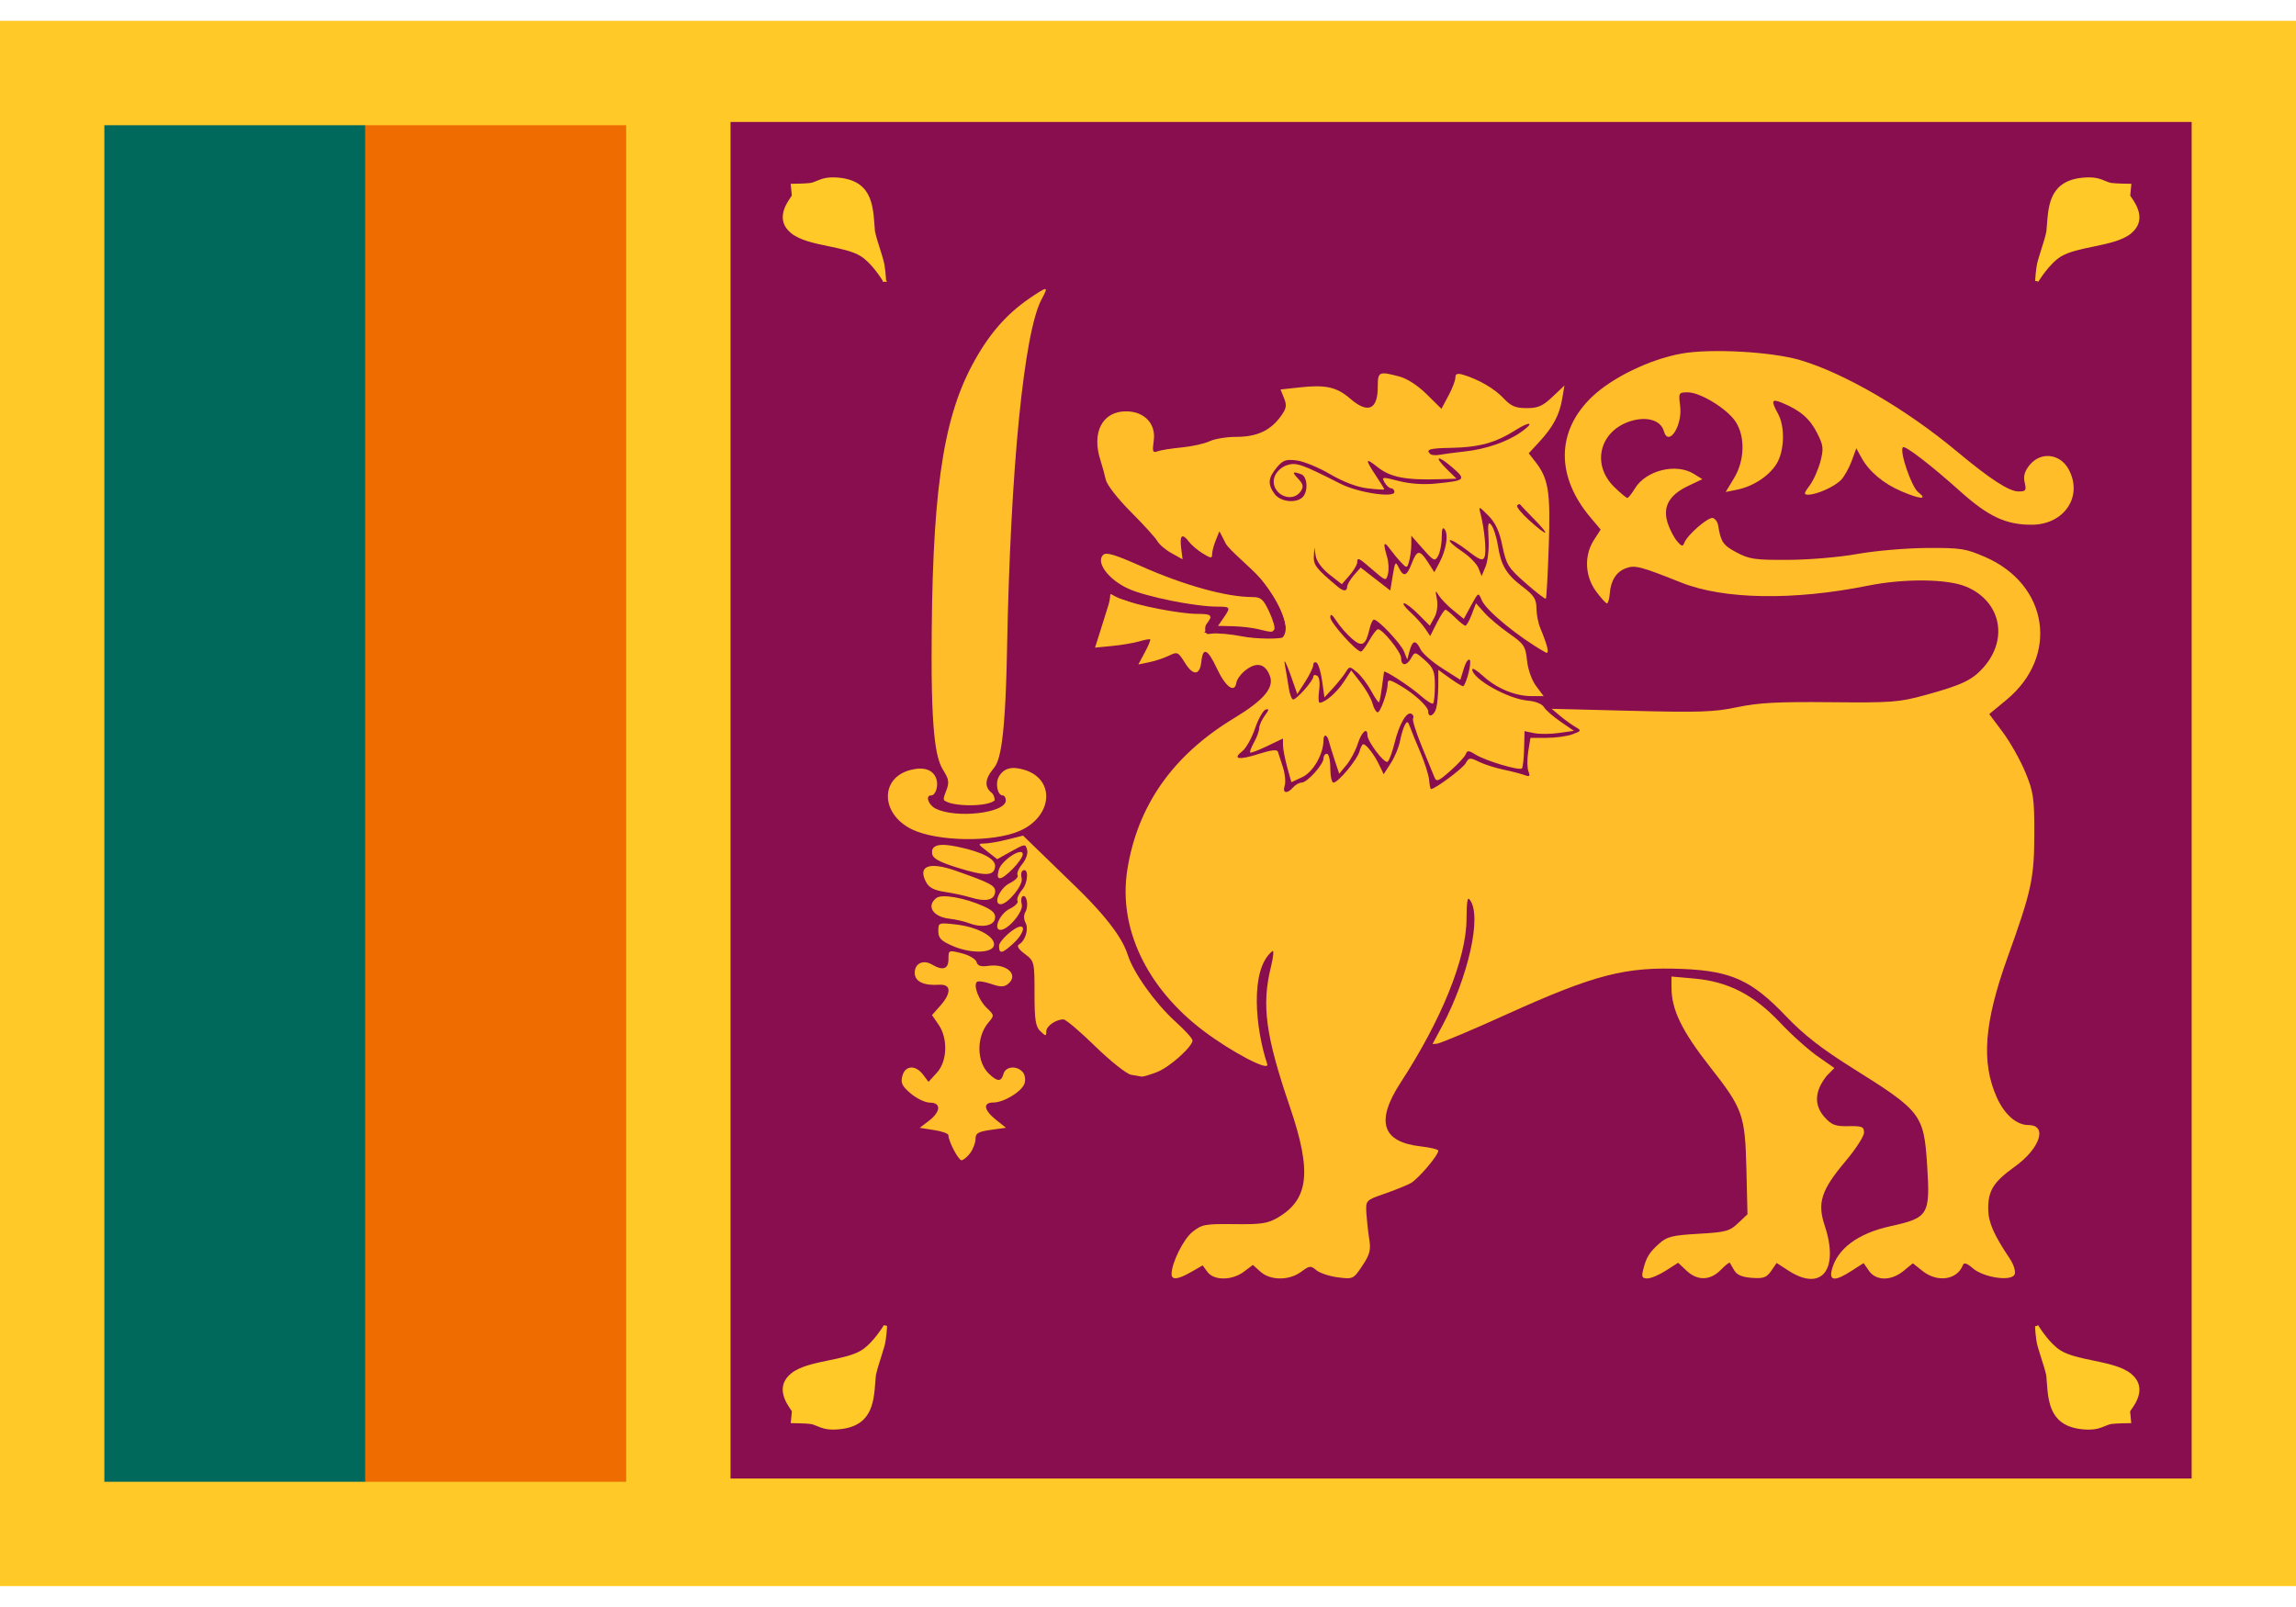 <svg width="40" height="28" viewBox="0 0 40 28" fill="none" xmlns="http://www.w3.org/2000/svg">
<path d="M0 0.363H40V27.636H0V0.363Z" fill="#FFCA28"/>
<path d="M6.364 2.182H10.909V25.818H6.364V2.182Z" fill="#EF6C00"/>
<path d="M1.818 2.182H6.364V25.818H1.818V2.182Z" fill="#00695C"/>
<path d="M12.727 2.125H38.182V25.761H12.727V2.125Z" fill="#880E4F"/>
<path d="M37.125 23.934C36.974 23.811 36.717 23.758 36.469 23.706C36.259 23.663 36.042 23.618 35.902 23.532C35.714 23.417 35.538 23.14 35.514 23.101V23.097L35.505 23.09L35.485 23.102L35.454 23.109C35.454 23.118 35.462 23.324 35.499 23.458C35.516 23.518 35.538 23.584 35.559 23.654C35.594 23.762 35.63 23.874 35.65 23.968C35.652 24.003 35.655 24.039 35.658 24.075C35.686 24.45 35.718 24.875 36.336 24.908C36.355 24.908 36.372 24.909 36.389 24.909C36.526 24.909 36.602 24.877 36.669 24.849C36.711 24.831 36.747 24.817 36.792 24.81C36.881 24.799 37.097 24.797 37.099 24.797H37.13L37.11 24.591C37.113 24.585 37.124 24.57 37.132 24.558C37.209 24.45 37.408 24.163 37.125 23.934ZM15.454 23.102L15.398 23.09C15.396 23.093 15.209 23.403 15.006 23.528C14.866 23.614 14.649 23.659 14.44 23.702C14.19 23.754 13.933 23.807 13.783 23.93C13.5 24.16 13.7 24.449 13.774 24.557C13.783 24.57 13.793 24.584 13.796 24.59L13.776 24.797H13.808C13.809 24.797 14.026 24.799 14.114 24.81C14.159 24.816 14.196 24.831 14.237 24.849C14.306 24.877 14.381 24.909 14.52 24.909C14.536 24.909 14.554 24.908 14.572 24.907C15.19 24.874 15.222 24.448 15.25 24.071C15.253 24.035 15.256 24 15.259 23.964C15.279 23.869 15.314 23.758 15.349 23.649C15.371 23.579 15.392 23.513 15.409 23.453C15.444 23.323 15.453 23.124 15.454 23.102ZM37.134 3.442C37.125 3.43 37.115 3.415 37.112 3.409L37.132 3.202H37.1C37.099 3.202 36.882 3.2 36.794 3.189C36.748 3.183 36.712 3.168 36.671 3.15C36.596 3.119 36.51 3.083 36.338 3.092C35.719 3.125 35.688 3.551 35.66 3.928C35.657 3.964 35.654 4 35.651 4.035C35.631 4.13 35.596 4.241 35.561 4.35C35.539 4.42 35.518 4.486 35.501 4.547C35.466 4.675 35.457 4.874 35.456 4.897L35.486 4.898L35.51 4.909C35.512 4.906 35.7 4.596 35.902 4.471C36.042 4.385 36.26 4.34 36.469 4.297C36.718 4.245 36.975 4.192 37.125 4.069C37.408 3.839 37.209 3.55 37.134 3.442ZM15.436 4.879C15.434 4.844 15.425 4.66 15.391 4.536C15.375 4.476 15.354 4.41 15.332 4.34C15.298 4.232 15.262 4.121 15.243 4.028C15.24 3.992 15.238 3.957 15.235 3.921C15.207 3.548 15.175 3.125 14.563 3.092C14.393 3.083 14.308 3.119 14.232 3.15C14.191 3.168 14.156 3.182 14.11 3.189C14.022 3.2 13.809 3.202 13.807 3.202H13.775L13.795 3.407C13.792 3.413 13.782 3.428 13.773 3.44C13.699 3.549 13.502 3.834 13.782 4.062C13.931 4.185 14.186 4.239 14.432 4.29C14.639 4.332 14.855 4.377 14.993 4.462C15.18 4.577 15.354 4.853 15.378 4.891L15.379 4.909H15.454L15.436 4.879Z" fill="#FFCA28"/>
<path d="M20.754 22.162L20.952 22.048L21.037 22.162C21.149 22.315 21.462 22.313 21.669 22.159L21.828 22.04L21.96 22.159C22.135 22.314 22.461 22.314 22.669 22.159C22.815 22.051 22.836 22.049 22.932 22.131C22.989 22.18 23.158 22.237 23.307 22.256C23.574 22.29 23.578 22.288 23.735 22.054C23.866 21.858 23.887 21.778 23.855 21.588C23.834 21.461 23.812 21.258 23.805 21.136C23.793 20.915 23.794 20.913 24.117 20.801C24.295 20.739 24.501 20.656 24.575 20.617C24.704 20.548 25.058 20.13 25.058 20.049C25.058 20.027 24.919 19.993 24.75 19.974C24.076 19.898 23.962 19.537 24.4 18.864C25.115 17.768 25.547 16.699 25.549 16.018C25.55 15.714 25.567 15.612 25.607 15.678C25.767 15.948 25.48 17.082 25.047 17.896L24.872 18.223L25.038 18.185C25.13 18.164 25.668 17.937 26.235 17.68C27.786 16.978 28.318 16.84 29.322 16.883C30.163 16.919 30.521 17.083 31.115 17.705C31.429 18.035 31.732 18.27 32.287 18.618C33.468 19.357 33.517 19.42 33.573 20.289C33.63 21.17 33.601 21.218 32.936 21.365C32.367 21.49 32.009 21.756 31.914 22.125C31.863 22.322 31.97 22.328 32.258 22.143L32.468 22.008L32.561 22.143C32.684 22.32 32.946 22.321 33.162 22.145L33.326 22.011L33.493 22.145C33.753 22.352 34.099 22.302 34.197 22.042C34.217 21.992 34.267 22.009 34.368 22.097C34.558 22.262 35.047 22.333 35.099 22.203C35.119 22.153 35.081 22.031 35.015 21.931C34.731 21.506 34.642 21.303 34.638 21.071C34.633 20.749 34.729 20.594 35.096 20.332C35.541 20.014 35.678 19.603 35.34 19.603C35.131 19.603 34.92 19.419 34.787 19.118C34.514 18.506 34.567 17.819 34.977 16.678C35.393 15.519 35.439 15.306 35.441 14.53C35.442 13.904 35.427 13.795 35.284 13.451C35.197 13.241 35.019 12.928 34.891 12.756L34.657 12.442L34.958 12.193C35.877 11.431 35.689 10.184 34.582 9.704C34.243 9.557 34.158 9.544 33.565 9.548C33.208 9.55 32.666 9.597 32.358 9.652C32.045 9.709 31.514 9.753 31.15 9.755C30.572 9.758 30.474 9.743 30.251 9.624C30.018 9.5 29.979 9.441 29.933 9.156C29.924 9.097 29.883 9.039 29.842 9.026C29.763 9.001 29.398 9.318 29.344 9.458C29.317 9.527 29.296 9.522 29.218 9.429C29.164 9.367 29.091 9.226 29.055 9.115C28.963 8.836 29.076 8.627 29.404 8.47L29.658 8.349L29.508 8.256C29.199 8.064 28.673 8.195 28.482 8.512C28.428 8.602 28.369 8.675 28.351 8.676C28.333 8.676 28.231 8.59 28.124 8.486C27.724 8.096 27.862 7.518 28.397 7.341C28.681 7.248 28.934 7.319 28.987 7.509C29.067 7.799 29.316 7.418 29.271 7.073C29.241 6.844 29.246 6.836 29.405 6.836C29.625 6.836 30.094 7.125 30.239 7.35C30.407 7.612 30.396 8.024 30.21 8.331L30.065 8.572L30.255 8.534C30.534 8.478 30.806 8.305 30.943 8.094C31.088 7.871 31.104 7.439 30.975 7.205C30.85 6.979 30.865 6.942 31.048 7.019C31.362 7.149 31.529 7.293 31.655 7.539C31.768 7.761 31.774 7.816 31.713 8.047C31.675 8.189 31.591 8.376 31.526 8.462C31.425 8.597 31.421 8.619 31.502 8.619C31.652 8.619 31.966 8.478 32.078 8.359C32.134 8.299 32.216 8.151 32.26 8.03L32.34 7.811L32.432 7.979C32.562 8.215 32.815 8.427 33.123 8.559C33.455 8.701 33.592 8.709 33.419 8.577C33.302 8.487 33.087 7.855 33.152 7.793C33.19 7.757 33.64 8.103 34.155 8.564C34.641 9 34.947 9.143 35.393 9.143C35.963 9.143 36.296 8.647 36.039 8.177C35.89 7.903 35.557 7.865 35.362 8.099C35.273 8.208 35.248 8.293 35.274 8.406C35.306 8.544 35.294 8.563 35.167 8.563C35.002 8.563 34.675 8.351 34.095 7.867C33.209 7.129 32.135 6.502 31.358 6.273C30.859 6.127 29.795 6.069 29.288 6.162C28.74 6.262 28.092 6.576 27.738 6.912C27.112 7.508 27.102 8.299 27.712 9.02L27.887 9.227L27.768 9.41C27.597 9.678 27.611 10.037 27.805 10.301C27.89 10.418 27.977 10.513 27.996 10.513C28.016 10.513 28.038 10.438 28.044 10.347C28.061 10.115 28.16 9.959 28.331 9.899C28.485 9.843 28.584 9.869 29.288 10.15C30.028 10.446 31.247 10.466 32.541 10.205C33.176 10.077 33.924 10.084 34.254 10.222C34.858 10.475 34.998 11.133 34.554 11.632C34.362 11.848 34.177 11.937 33.555 12.107C33.081 12.237 32.969 12.245 31.894 12.235C30.975 12.226 30.645 12.243 30.269 12.321C29.862 12.407 29.611 12.415 28.416 12.385L27.032 12.35L27.186 12.478C27.27 12.548 27.389 12.633 27.45 12.668C27.555 12.729 27.551 12.737 27.396 12.794C27.305 12.828 27.102 12.856 26.947 12.856H26.663L26.625 13.097C26.604 13.229 26.606 13.384 26.628 13.441C26.662 13.525 26.649 13.537 26.562 13.505C26.502 13.483 26.337 13.44 26.193 13.41C26.049 13.38 25.857 13.318 25.764 13.272C25.608 13.196 25.591 13.198 25.534 13.299C25.483 13.39 25.002 13.748 24.931 13.748C24.919 13.748 24.905 13.678 24.898 13.594C24.892 13.509 24.822 13.29 24.744 13.106C24.666 12.922 24.584 12.721 24.562 12.659C24.529 12.567 24.515 12.562 24.476 12.631C24.449 12.678 24.412 12.803 24.391 12.91C24.371 13.018 24.298 13.192 24.23 13.298L24.107 13.49L24.027 13.326C23.943 13.149 23.802 12.967 23.751 12.967C23.734 12.967 23.705 13.023 23.686 13.092C23.647 13.236 23.313 13.636 23.231 13.636C23.201 13.636 23.177 13.523 23.177 13.385C23.177 13.247 23.15 13.134 23.117 13.134C23.085 13.134 23.058 13.169 23.058 13.213C23.058 13.319 22.773 13.636 22.677 13.636C22.636 13.636 22.568 13.673 22.528 13.719C22.423 13.839 22.337 13.822 22.381 13.69C22.402 13.629 22.388 13.484 22.351 13.369C22.314 13.255 22.275 13.133 22.263 13.098C22.249 13.055 22.147 13.067 21.93 13.136C21.581 13.248 21.464 13.228 21.644 13.088C21.709 13.036 21.809 12.858 21.866 12.691C21.922 12.525 22.006 12.378 22.05 12.363C22.114 12.343 22.11 12.368 22.036 12.469C21.982 12.54 21.938 12.639 21.938 12.685C21.938 12.732 21.898 12.843 21.849 12.931C21.8 13.02 21.769 13.101 21.781 13.112C21.792 13.123 21.926 13.072 22.077 13L22.351 12.868L22.352 12.987C22.353 13.051 22.386 13.222 22.426 13.367L22.498 13.629L22.686 13.542C22.877 13.454 23.058 13.141 23.058 12.899C23.058 12.778 23.127 12.797 23.155 12.925C23.163 12.962 23.207 13.103 23.25 13.237L23.331 13.481L23.459 13.327C23.529 13.242 23.618 13.076 23.656 12.957C23.721 12.751 23.823 12.662 23.823 12.812C23.823 12.919 24.117 13.306 24.173 13.273C24.2 13.257 24.255 13.112 24.294 12.951C24.376 12.617 24.508 12.389 24.591 12.438C24.623 12.456 24.635 12.492 24.618 12.517C24.602 12.542 24.669 12.759 24.768 13C24.867 13.241 24.968 13.484 24.989 13.539C25.026 13.629 25.058 13.616 25.271 13.428C25.404 13.31 25.524 13.18 25.538 13.137C25.56 13.071 25.59 13.074 25.714 13.151C25.887 13.258 26.468 13.431 26.514 13.389C26.531 13.373 26.547 13.22 26.552 13.05L26.56 12.739L26.727 12.774C26.819 12.793 27.013 12.792 27.157 12.771L27.42 12.734L27.187 12.573C27.058 12.485 26.927 12.37 26.898 12.319C26.865 12.265 26.75 12.219 26.621 12.208C26.27 12.178 25.649 11.829 25.649 11.662C25.649 11.631 25.736 11.684 25.84 11.78C26.074 11.994 26.398 12.129 26.681 12.129H26.893L26.762 11.954C26.687 11.854 26.619 11.664 26.603 11.508C26.578 11.258 26.551 11.219 26.291 11.038C26.135 10.929 25.941 10.766 25.861 10.676L25.715 10.511L25.64 10.707C25.599 10.814 25.549 10.902 25.529 10.902C25.509 10.902 25.43 10.839 25.354 10.763C25.277 10.687 25.2 10.624 25.182 10.624C25.163 10.624 25.096 10.728 25.032 10.853L24.917 11.082L24.828 10.95C24.778 10.878 24.662 10.749 24.569 10.665C24.477 10.58 24.427 10.511 24.461 10.511C24.494 10.511 24.609 10.599 24.716 10.707L24.91 10.902L24.989 10.759C25.037 10.675 25.054 10.544 25.033 10.438C25.002 10.285 25.007 10.276 25.065 10.372C25.102 10.433 25.216 10.551 25.317 10.633L25.502 10.783L25.629 10.549C25.756 10.318 25.757 10.317 25.815 10.456C25.892 10.641 26.45 11.098 26.926 11.367C26.999 11.408 26.968 11.266 26.833 10.94C26.797 10.854 26.767 10.698 26.767 10.595C26.767 10.441 26.723 10.372 26.526 10.222C26.241 10.006 26.149 9.851 26.096 9.502C26.074 9.36 26.024 9.203 25.985 9.152C25.927 9.077 25.918 9.119 25.933 9.381C25.944 9.559 25.92 9.779 25.882 9.87L25.812 10.038L25.758 9.899C25.727 9.822 25.596 9.689 25.464 9.602C25.332 9.516 25.24 9.431 25.258 9.413C25.277 9.396 25.412 9.474 25.559 9.588C25.783 9.761 25.832 9.779 25.863 9.703C25.899 9.613 25.863 9.223 25.793 8.95C25.758 8.814 25.761 8.815 25.929 8.983C26.053 9.107 26.122 9.255 26.175 9.512C26.242 9.839 26.277 9.894 26.579 10.16C26.761 10.32 26.919 10.442 26.931 10.431C26.943 10.42 26.966 10.007 26.982 9.513C27.014 8.566 26.977 8.34 26.75 8.048L26.633 7.898L26.817 7.699C27.058 7.439 27.168 7.231 27.217 6.948L27.256 6.717L27.047 6.914C26.878 7.075 26.796 7.111 26.598 7.111C26.403 7.111 26.327 7.079 26.195 6.939C26.037 6.77 25.758 6.609 25.488 6.529C25.389 6.5 25.356 6.513 25.356 6.58C25.356 6.629 25.301 6.772 25.234 6.897L25.112 7.123L24.857 6.87C24.7 6.716 24.514 6.595 24.376 6.559C24.022 6.466 24.003 6.475 24.003 6.739C24.003 7.139 23.832 7.213 23.525 6.947C23.29 6.744 23.097 6.7 22.652 6.749L22.309 6.786L22.371 6.94C22.423 7.069 22.411 7.124 22.3 7.271C22.121 7.509 21.888 7.612 21.53 7.612C21.365 7.612 21.158 7.647 21.071 7.689C20.984 7.73 20.767 7.779 20.588 7.796C20.41 7.813 20.22 7.843 20.167 7.863C20.082 7.895 20.073 7.869 20.1 7.677C20.142 7.383 19.937 7.167 19.617 7.167C19.203 7.167 19.012 7.538 19.174 8.027C19.205 8.121 19.246 8.269 19.265 8.357C19.284 8.448 19.471 8.688 19.699 8.917C19.92 9.138 20.128 9.367 20.162 9.427C20.197 9.487 20.309 9.583 20.413 9.64L20.602 9.745L20.578 9.542C20.55 9.319 20.598 9.285 20.717 9.442C20.759 9.499 20.867 9.589 20.956 9.644C21.096 9.73 21.117 9.732 21.117 9.657C21.117 9.609 21.146 9.499 21.181 9.413L21.245 9.256L21.355 9.469C21.416 9.587 21.613 9.854 21.793 10.062C22.143 10.468 22.356 10.92 22.246 11.024C22.201 11.066 22.08 11.063 21.83 11.013C21.637 10.974 21.397 10.953 21.297 10.968C21.095 10.996 21.079 10.969 21.204 10.814C21.336 10.649 21.315 10.622 21.056 10.622C20.757 10.622 20.015 10.479 19.73 10.366C19.453 10.256 19.389 10.283 19.308 10.546C19.271 10.664 19.204 10.879 19.158 11.022L19.076 11.283L19.376 11.254C19.54 11.239 19.752 11.202 19.847 11.174C19.941 11.146 20.027 11.13 20.037 11.14C20.047 11.15 20.005 11.252 19.943 11.367L19.83 11.576L20.017 11.538C20.12 11.517 20.275 11.466 20.361 11.424C20.511 11.351 20.523 11.357 20.641 11.547C20.787 11.78 20.903 11.77 20.928 11.523C20.955 11.267 21.039 11.305 21.198 11.644C21.35 11.97 21.508 12.086 21.538 11.892C21.548 11.828 21.63 11.723 21.721 11.659C21.904 11.531 22.041 11.569 22.12 11.771C22.202 11.98 22.02 12.196 21.49 12.517C20.43 13.159 19.814 14.039 19.637 15.159C19.478 16.169 19.975 17.213 20.968 17.963C21.444 18.322 22.2 18.701 22.152 18.557C21.948 17.943 21.955 16.771 22.164 16.574C22.195 16.544 22.185 16.667 22.14 16.846C21.975 17.513 22.047 18.044 22.471 19.289C22.856 20.416 22.802 20.898 22.258 21.216C22.084 21.318 21.971 21.335 21.502 21.329C20.993 21.323 20.938 21.333 20.774 21.464C20.616 21.59 20.409 22.005 20.409 22.198C20.408 22.308 20.525 22.295 20.754 22.162Z" fill="#FFBE29"/>
<path d="M29.022 22.138L29.235 22.001L29.381 22.138C29.571 22.318 29.793 22.314 29.976 22.127C30.056 22.046 30.127 21.989 30.135 22.002C30.143 22.015 30.179 22.075 30.214 22.136C30.26 22.214 30.352 22.253 30.52 22.265C30.722 22.279 30.776 22.259 30.856 22.144L30.952 22.006L31.162 22.141C31.737 22.511 32.044 22.123 31.787 21.349C31.656 20.956 31.728 20.735 32.15 20.235C32.328 20.024 32.473 19.798 32.473 19.734C32.473 19.631 32.441 19.617 32.203 19.622C31.977 19.626 31.911 19.602 31.792 19.471C31.598 19.257 31.609 19.013 31.826 18.742L32 18.526L31.692 18.317C31.523 18.203 31.219 17.931 31.015 17.715C30.558 17.227 30.109 16.996 29.516 16.944L29.119 16.908L29.12 17.209C29.121 17.596 29.302 17.968 29.798 18.599C30.362 19.316 30.402 19.427 30.424 20.365L30.443 21.157L30.281 21.312C30.133 21.452 30.067 21.47 29.591 21.497C29.138 21.524 29.043 21.546 28.91 21.665C28.733 21.821 28.681 21.906 28.626 22.122C28.594 22.247 28.607 22.276 28.698 22.276C28.758 22.276 28.904 22.214 29.022 22.138Z" fill="#FFBE29"/>
<path d="M31.551 22.409C31.434 22.409 31.282 22.369 31.093 22.247L30.986 22.178L30.959 22.216C30.842 22.386 30.73 22.407 30.51 22.391C30.368 22.381 30.192 22.351 30.105 22.201C30.102 22.196 30.099 22.191 30.097 22.186C30.088 22.195 30.077 22.205 30.067 22.216C29.837 22.451 29.534 22.457 29.294 22.23L29.221 22.161L29.09 22.245C29.006 22.3 28.814 22.402 28.698 22.402C28.664 22.402 28.576 22.402 28.521 22.332C28.467 22.262 28.483 22.175 28.504 22.092C28.565 21.851 28.631 21.744 28.827 21.571C28.996 21.421 29.13 21.399 29.584 21.372C30.064 21.345 30.084 21.326 30.194 21.221L30.317 21.105L30.299 20.369C30.276 19.455 30.249 19.376 29.7 18.678C29.186 18.025 28.995 17.627 28.994 17.21L28.993 16.77L29.527 16.818C30.153 16.873 30.626 17.115 31.107 17.628C31.302 17.836 31.602 18.104 31.763 18.212L32.183 18.498L31.925 18.821C31.696 19.109 31.783 19.274 31.885 19.387C31.97 19.48 31.995 19.5 32.201 19.497C32.366 19.493 32.469 19.495 32.539 19.564C32.599 19.623 32.599 19.701 32.599 19.735C32.599 19.89 32.305 20.247 32.246 20.317C31.829 20.812 31.797 20.982 31.906 21.311C32.064 21.786 32.03 22.155 31.814 22.324C31.762 22.363 31.676 22.409 31.551 22.409ZM30.917 21.833L31.23 22.034C31.419 22.156 31.576 22.188 31.66 22.122C31.751 22.05 31.809 21.816 31.667 21.389C31.521 20.951 31.604 20.685 32.053 20.152C32.203 19.974 32.303 19.818 32.337 19.749C32.293 19.746 32.231 19.748 32.206 19.748C31.96 19.753 31.852 19.726 31.698 19.555C31.561 19.405 31.385 19.09 31.727 18.662L31.815 18.552L31.62 18.421C31.445 18.301 31.131 18.022 30.922 17.8C30.488 17.337 30.064 17.118 29.504 17.069L29.245 17.046V17.209C29.246 17.562 29.422 17.918 29.896 18.521C30.477 19.261 30.525 19.398 30.549 20.362L30.57 21.211L30.366 21.405C30.184 21.578 30.082 21.597 29.597 21.625C29.156 21.651 29.092 21.672 28.992 21.761C28.84 21.895 28.799 21.959 28.752 22.134C28.803 22.115 28.878 22.081 28.952 22.032L29.25 21.841L29.467 22.047C29.606 22.179 29.75 22.176 29.885 22.04C30.055 21.866 30.105 21.87 30.145 21.875L30.206 21.881L30.241 21.935C30.25 21.948 30.286 22.01 30.322 22.072C30.343 22.108 30.412 22.131 30.528 22.138C30.697 22.15 30.703 22.14 30.751 22.07L30.917 21.833Z" fill="#880E4F"/>
<path d="M16.903 20.09C16.953 20.021 16.995 19.912 16.995 19.845C16.995 19.745 17.039 19.718 17.26 19.687L17.526 19.65L17.349 19.509C17.139 19.341 17.12 19.21 17.305 19.21C17.489 19.21 17.801 19.019 17.849 18.878C17.87 18.812 17.857 18.724 17.817 18.679C17.713 18.561 17.519 18.579 17.483 18.71C17.444 18.851 17.379 18.851 17.232 18.712C17.01 18.502 17.006 18.068 17.222 17.814C17.324 17.695 17.323 17.687 17.193 17.564C17.053 17.431 16.953 17.17 17.019 17.108C17.04 17.088 17.15 17.104 17.265 17.143C17.427 17.199 17.491 17.2 17.558 17.147C17.759 16.988 17.54 16.783 17.217 16.829C17.086 16.847 17.032 16.829 17.013 16.762C16.998 16.71 16.885 16.643 16.756 16.61C16.526 16.552 16.524 16.553 16.524 16.712C16.524 16.885 16.425 16.918 16.237 16.806C16.084 16.715 15.936 16.786 15.936 16.949C15.936 17.101 16.088 17.176 16.362 17.158C16.572 17.144 16.58 17.3 16.38 17.525L16.237 17.687L16.35 17.851C16.518 18.092 16.505 18.494 16.32 18.693L16.176 18.85L16.081 18.724C15.949 18.55 15.77 18.561 15.72 18.748C15.688 18.87 15.715 18.925 15.868 19.054C15.97 19.14 16.119 19.212 16.2 19.212C16.399 19.212 16.391 19.369 16.185 19.527L16.023 19.651L16.273 19.69C16.41 19.71 16.523 19.752 16.523 19.779C16.523 19.885 16.697 20.216 16.752 20.216C16.785 20.213 16.852 20.158 16.903 20.09Z" fill="#FFBE29"/>
<path d="M16.752 20.339C16.599 20.339 16.452 20.012 16.41 19.848C16.379 19.837 16.326 19.822 16.254 19.811L15.711 19.726L16.109 19.422C16.155 19.387 16.183 19.357 16.2 19.334C16.073 19.333 15.897 19.24 15.787 19.147C15.62 19.005 15.549 18.904 15.6 18.712C15.633 18.583 15.717 18.497 15.828 18.475C15.952 18.451 16.085 18.514 16.182 18.644L16.186 18.649L16.228 18.603C16.371 18.449 16.38 18.109 16.247 17.918L16.076 17.673L16.286 17.437C16.355 17.359 16.382 17.307 16.392 17.28C16.386 17.28 16.379 17.28 16.371 17.281C16.155 17.294 15.999 17.256 15.903 17.168C15.841 17.11 15.809 17.033 15.809 16.945C15.809 16.826 15.862 16.728 15.955 16.674C16.055 16.617 16.184 16.624 16.301 16.693C16.347 16.721 16.378 16.732 16.395 16.737C16.396 16.73 16.397 16.72 16.397 16.707C16.397 16.614 16.397 16.535 16.467 16.481C16.542 16.422 16.623 16.442 16.785 16.483C16.833 16.496 17.07 16.562 17.127 16.705C17.14 16.705 17.162 16.705 17.197 16.7C17.448 16.665 17.672 16.753 17.74 16.914C17.789 17.029 17.749 17.151 17.633 17.242C17.504 17.343 17.371 17.31 17.221 17.259C17.19 17.248 17.161 17.24 17.136 17.234C17.159 17.303 17.209 17.403 17.278 17.469C17.444 17.626 17.472 17.71 17.316 17.892C17.144 18.093 17.144 18.451 17.317 18.615C17.336 18.633 17.352 18.647 17.364 18.657C17.395 18.567 17.47 18.501 17.569 18.478C17.692 18.45 17.825 18.494 17.911 18.591C17.98 18.67 18.003 18.806 17.967 18.914C17.901 19.11 17.565 19.309 17.343 19.331C17.362 19.352 17.389 19.378 17.426 19.407L17.832 19.731L17.277 19.81C17.182 19.823 17.14 19.834 17.121 19.841C17.121 19.841 17.121 19.841 17.121 19.842C17.121 19.949 17.062 20.084 17.004 20.162C16.973 20.205 16.865 20.339 16.752 20.339ZM16.329 19.568C16.612 19.618 16.65 19.705 16.65 19.776C16.652 19.822 16.719 19.966 16.771 20.051C16.781 20.04 16.791 20.028 16.801 20.014C16.841 19.96 16.868 19.876 16.868 19.845C16.868 19.625 17.05 19.59 17.219 19.565C17.078 19.44 17.024 19.324 17.061 19.221C17.079 19.171 17.133 19.084 17.303 19.084C17.451 19.084 17.701 18.915 17.728 18.837C17.737 18.81 17.729 18.771 17.721 18.762C17.693 18.73 17.651 18.722 17.626 18.728C17.607 18.732 17.605 18.74 17.604 18.742C17.593 18.782 17.56 18.902 17.447 18.934C17.336 18.965 17.236 18.889 17.144 18.802C16.874 18.546 16.864 18.036 17.125 17.732C17.131 17.723 17.142 17.712 17.151 17.7C17.136 17.684 17.118 17.667 17.105 17.655C16.976 17.533 16.872 17.316 16.872 17.172C16.872 17.089 16.904 17.041 16.931 17.015C16.955 16.993 17.025 16.927 17.305 17.022C17.448 17.072 17.462 17.059 17.479 17.046C17.505 17.025 17.509 17.012 17.509 17.012C17.502 16.992 17.404 16.928 17.233 16.951C17.164 16.962 16.957 16.99 16.895 16.808C16.875 16.79 16.811 16.752 16.724 16.731C16.7 16.724 16.673 16.718 16.65 16.712C16.649 16.866 16.583 16.935 16.529 16.966C16.392 17.043 16.226 16.945 16.172 16.912C16.127 16.886 16.094 16.887 16.08 16.895C16.063 16.904 16.061 16.931 16.061 16.946C16.061 16.966 16.066 16.976 16.075 16.984C16.09 16.998 16.153 17.042 16.353 17.03C16.533 17.018 16.603 17.104 16.629 17.157C16.669 17.239 16.674 17.382 16.474 17.608L16.397 17.695L16.454 17.777C16.656 18.068 16.638 18.535 16.413 18.778L16.166 19.046L15.981 18.8C15.936 18.741 15.892 18.723 15.876 18.727C15.864 18.73 15.851 18.751 15.843 18.78C15.828 18.839 15.824 18.852 15.95 18.958C16.043 19.037 16.165 19.086 16.201 19.086C16.389 19.086 16.445 19.192 16.461 19.238C16.495 19.337 16.447 19.455 16.329 19.568ZM16.397 19.776C16.397 19.782 16.397 19.787 16.398 19.791C16.397 19.785 16.397 19.781 16.397 19.776Z" fill="#880E4F"/>
<path d="M20.16 18.678C20.388 18.588 20.879 18.171 20.879 18.069C20.879 18.036 20.744 17.887 20.578 17.737C20.229 17.42 19.849 16.889 19.75 16.578C19.699 16.416 19.451 16.138 18.752 15.46L17.823 14.559L17.555 14.627C17.408 14.664 17.228 14.696 17.156 14.697C17.031 14.699 17.033 14.706 17.199 14.834L17.374 14.97L17.619 14.833C17.858 14.701 17.866 14.7 17.895 14.807C17.912 14.869 17.875 14.977 17.809 15.056C17.746 15.132 17.709 15.22 17.729 15.249C17.748 15.28 17.687 15.341 17.592 15.388C17.418 15.473 17.297 15.755 17.434 15.755C17.558 15.755 17.831 15.418 17.799 15.304C17.783 15.246 17.791 15.186 17.817 15.17C17.923 15.108 17.917 15.373 17.808 15.503C17.745 15.579 17.709 15.667 17.728 15.697C17.747 15.727 17.686 15.789 17.591 15.835C17.418 15.919 17.296 16.202 17.432 16.202C17.566 16.202 17.835 15.88 17.801 15.759C17.784 15.697 17.79 15.632 17.816 15.618C17.888 15.576 17.926 15.785 17.866 15.887C17.833 15.941 17.834 16.017 17.867 16.076C17.926 16.183 17.866 16.39 17.756 16.454C17.709 16.481 17.74 16.536 17.855 16.621C18.02 16.746 18.023 16.759 18.023 17.309C18.023 17.77 18.041 17.888 18.126 17.968C18.22 18.058 18.229 18.058 18.229 17.971C18.229 17.878 18.394 17.762 18.529 17.762C18.569 17.762 18.818 17.973 19.081 18.231C19.348 18.49 19.626 18.711 19.704 18.726C19.782 18.739 19.867 18.755 19.892 18.759C19.92 18.76 20.039 18.725 20.16 18.678Z" fill="#FFBE29"/>
<path d="M19.895 18.883C19.887 18.883 19.881 18.882 19.874 18.881C19.849 18.876 19.763 18.862 19.684 18.847C19.509 18.815 19.047 18.37 18.995 18.319C18.76 18.089 18.573 17.932 18.507 17.888C18.442 17.899 18.371 17.948 18.357 17.976C18.357 18.027 18.353 18.113 18.269 18.148C18.178 18.187 18.112 18.123 18.041 18.056C17.917 17.939 17.898 17.782 17.898 17.306C17.898 16.808 17.898 16.808 17.78 16.719C17.688 16.65 17.604 16.572 17.61 16.473C17.613 16.418 17.643 16.371 17.693 16.342C17.748 16.31 17.782 16.178 17.757 16.133C17.756 16.132 17.755 16.131 17.754 16.129C17.683 16.21 17.558 16.324 17.433 16.324C17.343 16.324 17.273 16.27 17.253 16.185C17.232 16.093 17.279 15.967 17.36 15.865C17.307 15.843 17.267 15.799 17.253 15.739C17.219 15.59 17.359 15.359 17.536 15.273C17.562 15.26 17.582 15.246 17.596 15.236C17.592 15.129 17.678 15.013 17.711 14.974C17.731 14.951 17.745 14.924 17.755 14.902C17.73 14.915 17.703 14.931 17.68 14.943L17.362 15.12L17.121 14.933C16.987 14.83 16.913 14.773 16.947 14.671C16.98 14.572 17.08 14.571 17.152 14.57C17.208 14.569 17.373 14.542 17.523 14.503L17.859 14.418L18.839 15.369C19.569 16.077 19.81 16.35 19.869 16.539C19.961 16.828 20.331 17.343 20.661 17.642C21.004 17.953 21.004 18.031 21.004 18.068C21.004 18.271 20.411 18.713 20.205 18.794C20.059 18.853 19.954 18.883 19.895 18.883ZM19.733 18.6C19.798 18.612 19.867 18.623 19.902 18.63C19.93 18.624 20.011 18.601 20.113 18.561C20.288 18.492 20.639 18.199 20.735 18.076C20.695 18.027 20.613 17.939 20.492 17.831C20.122 17.496 19.735 16.951 19.63 16.616C19.581 16.462 19.224 16.094 18.664 15.552L18.015 14.922C18.003 14.975 17.98 15.028 17.952 15.073C17.958 15.079 17.964 15.085 17.97 15.092C18.054 15.191 18.025 15.392 17.945 15.528C17.947 15.53 17.949 15.532 17.951 15.533C18.037 15.619 18.05 15.825 17.977 15.949C17.969 15.963 17.967 15.99 17.98 16.012C18.056 16.151 18.014 16.367 17.902 16.494C17.912 16.502 17.922 16.51 17.933 16.519C18.152 16.683 18.152 16.755 18.152 17.307C18.152 17.573 18.158 17.717 18.178 17.796C18.262 17.7 18.406 17.633 18.532 17.633C18.569 17.633 18.655 17.633 19.172 18.138C19.442 18.402 19.672 18.577 19.733 18.6ZM17.358 14.798L17.384 14.819L17.455 14.779C17.423 14.786 17.391 14.793 17.358 14.798Z" fill="#880E4F"/>
<path d="M17.318 16.454C17.318 16.306 17.013 16.148 16.647 16.107C16.352 16.074 16.347 16.076 16.347 16.223C16.347 16.345 16.393 16.393 16.597 16.483C16.924 16.624 17.318 16.61 17.318 16.454Z" fill="#FFBE29"/>
<path d="M17.046 16.706C16.892 16.706 16.712 16.669 16.546 16.597C16.355 16.515 16.22 16.438 16.22 16.223C16.22 16.151 16.22 16.07 16.284 16.013C16.358 15.947 16.453 15.957 16.661 15.981C17.05 16.024 17.444 16.201 17.444 16.454C17.444 16.528 17.407 16.594 17.339 16.638C17.27 16.684 17.166 16.706 17.046 16.706ZM16.473 16.216C16.473 16.219 16.473 16.221 16.473 16.223C16.473 16.273 16.473 16.29 16.648 16.366C16.878 16.465 17.104 16.465 17.181 16.437C17.135 16.38 16.95 16.267 16.633 16.232C16.576 16.226 16.515 16.219 16.473 16.216Z" fill="#880E4F"/>
<path d="M17.653 16.441C17.802 16.305 17.873 16.145 17.783 16.145C17.68 16.145 17.406 16.39 17.406 16.483C17.407 16.627 17.458 16.619 17.653 16.441Z" fill="#FFBE29"/>
<path d="M17.448 16.709C17.426 16.709 17.405 16.705 17.383 16.696C17.279 16.65 17.279 16.529 17.279 16.482C17.279 16.309 17.622 16.018 17.783 16.018C17.854 16.018 17.913 16.057 17.938 16.119C18.001 16.284 17.782 16.493 17.738 16.534C17.627 16.635 17.537 16.709 17.448 16.709Z" fill="#880E4F"/>
<path d="M17.335 16.002C17.348 15.919 17.296 15.863 17.142 15.793C16.807 15.642 16.407 15.572 16.312 15.648C16.134 15.787 16.253 15.974 16.539 16.008C16.654 16.021 16.811 16.057 16.886 16.086C17.106 16.171 17.315 16.132 17.335 16.002Z" fill="#FFBE29"/>
<path d="M17.111 16.257C17.025 16.257 16.931 16.239 16.84 16.203C16.774 16.178 16.626 16.145 16.523 16.133C16.309 16.107 16.151 16.003 16.111 15.861C16.079 15.748 16.123 15.633 16.233 15.548C16.412 15.407 16.917 15.553 17.193 15.677C17.291 15.721 17.491 15.812 17.461 16.021C17.449 16.098 17.402 16.163 17.331 16.205C17.271 16.24 17.194 16.257 17.111 16.257ZM16.385 15.749C16.361 15.769 16.352 15.785 16.354 15.792C16.361 15.813 16.419 15.865 16.553 15.882C16.68 15.896 16.846 15.934 16.933 15.968C17.085 16.027 17.193 16.003 17.212 15.982C17.212 15.979 17.212 15.978 17.212 15.978C17.212 15.98 17.197 15.955 17.09 15.907C16.766 15.762 16.453 15.723 16.385 15.749Z" fill="#880E4F"/>
<path d="M17.335 15.555C17.354 15.435 17.277 15.393 16.655 15.174C16.19 15.01 15.984 15.087 16.133 15.369C16.185 15.467 16.271 15.513 16.466 15.542C16.611 15.564 16.809 15.606 16.906 15.636C17.166 15.717 17.316 15.688 17.335 15.555Z" fill="#FFBE29"/>
<path d="M17.149 15.807C17.07 15.807 16.977 15.79 16.869 15.756C16.778 15.728 16.585 15.687 16.448 15.666C16.251 15.637 16.104 15.585 16.021 15.428C15.919 15.233 15.962 15.119 16.016 15.056C16.124 14.931 16.347 14.93 16.698 15.054C17.312 15.27 17.498 15.336 17.461 15.573C17.45 15.653 17.409 15.718 17.343 15.759C17.291 15.79 17.227 15.807 17.149 15.807ZM16.212 15.221C16.214 15.236 16.221 15.265 16.245 15.31C16.267 15.352 16.3 15.389 16.485 15.417C16.636 15.44 16.841 15.483 16.944 15.515C17.155 15.58 17.209 15.544 17.209 15.544C17.209 15.544 17.21 15.541 17.211 15.536C17.151 15.482 16.829 15.37 16.613 15.293C16.343 15.198 16.239 15.213 16.212 15.221Z" fill="#880E4F"/>
<path d="M17.648 15.135C17.741 15.039 17.819 14.928 17.819 14.885C17.819 14.748 17.448 14.99 17.401 15.158C17.343 15.358 17.435 15.35 17.648 15.135Z" fill="#FFBE29"/>
<path d="M17.417 15.43C17.39 15.43 17.363 15.422 17.337 15.408C17.217 15.338 17.262 15.177 17.277 15.123C17.33 14.935 17.639 14.697 17.802 14.72C17.887 14.732 17.943 14.799 17.943 14.885C17.943 15.004 17.785 15.174 17.736 15.223C17.615 15.347 17.512 15.43 17.417 15.43Z" fill="#880E4F"/>
<path d="M17.336 15.107C17.357 14.972 17.131 14.849 16.686 14.755C16.36 14.685 16.216 14.725 16.241 14.876C16.254 14.959 16.362 15.019 16.671 15.116C17.163 15.269 17.311 15.267 17.336 15.107Z" fill="#FFBE29"/>
<path d="M17.175 15.355C17.059 15.355 16.893 15.316 16.632 15.235C16.302 15.132 16.141 15.055 16.115 14.895C16.096 14.78 16.14 14.711 16.181 14.672C16.273 14.584 16.436 14.571 16.711 14.629C17.054 14.702 17.504 14.832 17.459 15.125C17.446 15.209 17.408 15.272 17.346 15.311C17.302 15.34 17.248 15.355 17.175 15.355ZM16.366 14.853C16.386 14.873 16.458 14.916 16.707 14.994C17.066 15.106 17.175 15.109 17.207 15.099C17.208 15.097 17.208 15.095 17.209 15.092C17.2 15.077 17.122 14.976 16.659 14.877C16.471 14.837 16.394 14.846 16.366 14.853Z" fill="#880E4F"/>
<path d="M17.77 14.475C18.339 14.221 18.388 13.582 17.852 13.415C17.629 13.345 17.486 13.383 17.401 13.534C17.335 13.649 17.379 13.859 17.468 13.859C17.498 13.859 17.523 13.898 17.523 13.946C17.523 14.167 16.653 14.268 16.297 14.087C16.172 14.024 16.117 13.859 16.222 13.859C16.3 13.859 16.353 13.691 16.313 13.573C16.259 13.411 16.096 13.355 15.86 13.416C15.326 13.556 15.342 14.183 15.884 14.449C16.331 14.666 17.307 14.68 17.77 14.475Z" fill="#FFBE29"/>
<path d="M16.871 14.746C16.476 14.746 16.078 14.684 15.83 14.562C15.506 14.404 15.316 14.111 15.345 13.814C15.371 13.561 15.552 13.366 15.828 13.293C16.131 13.214 16.357 13.303 16.433 13.531C16.473 13.648 16.453 13.801 16.385 13.894C16.368 13.919 16.347 13.939 16.325 13.953C16.333 13.961 16.343 13.968 16.355 13.974C16.633 14.115 17.212 14.046 17.369 13.955C17.34 13.936 17.314 13.91 17.294 13.875C17.236 13.776 17.22 13.598 17.292 13.471C17.408 13.265 17.609 13.205 17.89 13.293C18.165 13.38 18.338 13.583 18.352 13.84C18.37 14.144 18.162 14.438 17.822 14.59C17.586 14.695 17.231 14.746 16.871 14.746ZM16.032 13.518C15.987 13.518 15.937 13.527 15.893 13.539C15.719 13.584 15.612 13.694 15.597 13.84C15.578 14.029 15.713 14.224 15.941 14.335C16.356 14.539 17.286 14.551 17.718 14.359C17.962 14.251 18.111 14.052 18.1 13.854C18.091 13.705 17.987 13.589 17.813 13.534C17.585 13.463 17.539 13.545 17.511 13.594C17.489 13.633 17.494 13.703 17.506 13.736C17.589 13.756 17.65 13.841 17.65 13.944C17.65 14.004 17.625 14.091 17.507 14.163C17.249 14.322 16.575 14.369 16.241 14.199C16.106 14.131 16.019 13.981 16.046 13.865C16.062 13.795 16.116 13.747 16.187 13.734C16.199 13.707 16.208 13.652 16.194 13.611C16.171 13.541 16.105 13.518 16.032 13.518Z" fill="#880E4F"/>
<path d="M17.416 13.984C17.449 13.953 17.435 13.905 17.38 13.861C17.259 13.766 17.265 13.625 17.398 13.463C17.498 13.341 17.509 13.159 17.544 11.323C17.603 8.158 17.839 5.779 18.149 5.208C18.272 4.981 18.255 4.98 17.936 5.197C17.525 5.477 17.212 5.841 16.935 6.363C16.411 7.347 16.23 8.671 16.23 11.497C16.23 13.102 16.24 13.312 16.332 13.463C16.419 13.607 16.424 13.659 16.362 13.812C16.323 13.911 16.305 14.006 16.322 14.023C16.439 14.133 17.29 14.103 17.416 13.984Z" fill="#FFBE29"/>
<path d="M16.783 14.218C16.538 14.218 16.309 14.184 16.235 14.113C16.209 14.089 16.14 14.024 16.244 13.764C16.29 13.648 16.289 13.637 16.223 13.527C16.114 13.346 16.102 13.157 16.102 11.496C16.102 8.661 16.29 7.301 16.822 6.302C17.108 5.766 17.438 5.381 17.864 5.092C18.113 4.923 18.206 4.86 18.3 4.945C18.39 5.027 18.332 5.133 18.259 5.269C17.96 5.82 17.728 8.198 17.67 11.326C17.635 13.242 17.623 13.388 17.495 13.543C17.443 13.607 17.415 13.666 17.419 13.706C17.421 13.719 17.426 13.739 17.457 13.763C17.538 13.827 17.557 13.893 17.558 13.938C17.56 13.968 17.554 13.997 17.541 14.023V14.04L17.502 14.077C17.406 14.168 17.082 14.218 16.783 14.218ZM16.451 13.941C16.618 13.98 17.063 13.966 17.256 13.918C17.206 13.864 17.177 13.8 17.168 13.731C17.157 13.62 17.2 13.502 17.299 13.381C17.374 13.29 17.387 12.936 17.418 11.32C17.472 8.377 17.677 6.146 17.957 5.334C17.587 5.599 17.303 5.936 17.046 6.42C16.536 7.378 16.355 8.706 16.355 11.495C16.355 13.026 16.366 13.274 16.438 13.395C16.546 13.572 16.554 13.667 16.478 13.857C16.467 13.89 16.457 13.919 16.451 13.941Z" fill="#880E4F"/>
<path d="M22.199 10.966C22.217 10.939 22.177 10.801 22.112 10.66C22.009 10.44 21.967 10.403 21.821 10.403C21.362 10.403 20.623 10.197 19.863 9.858C19.423 9.663 19.272 9.617 19.219 9.667C19.084 9.794 19.308 10.097 19.654 10.255C19.962 10.396 20.82 10.57 21.211 10.57C21.438 10.57 21.443 10.58 21.314 10.767L21.219 10.905L21.476 10.911C21.617 10.915 21.812 10.936 21.91 10.96C22.161 11.021 22.163 11.021 22.199 10.966Z" fill="#FFBE29"/>
<path d="M22.143 11.131C22.081 11.131 22 11.111 21.879 11.082C21.79 11.06 21.603 11.04 21.471 11.037L20.981 11.024L21.208 10.696C20.795 10.696 19.924 10.52 19.6 10.37C19.311 10.239 19.088 10.009 19.056 9.814C19.041 9.72 19.067 9.636 19.131 9.576C19.243 9.469 19.408 9.518 19.912 9.743C20.651 10.072 21.381 10.277 21.82 10.277C22.046 10.277 22.121 10.382 22.225 10.607C22.374 10.927 22.323 11.006 22.304 11.036C22.259 11.105 22.215 11.131 22.143 11.131ZM21.454 10.784L21.478 10.785C21.63 10.789 21.831 10.812 21.938 10.838C21.982 10.849 22.023 10.859 22.057 10.866C22.044 10.825 22.024 10.773 21.996 10.713C21.91 10.53 21.901 10.53 21.82 10.53C21.718 10.53 21.603 10.52 21.479 10.502C21.49 10.513 21.499 10.526 21.507 10.54C21.549 10.62 21.513 10.695 21.454 10.784ZM19.305 9.777C19.319 9.843 19.443 10.02 19.706 10.14C19.986 10.269 20.783 10.431 21.172 10.442C20.768 10.35 20.295 10.189 19.811 9.973C19.708 9.928 19.416 9.798 19.305 9.777Z" fill="#880E4F"/>
<path d="M24.881 12.393C24.881 12.311 24.641 12.089 24.398 11.947C24.207 11.835 24.175 11.831 24.175 11.923C24.174 12.062 24.05 12.411 24.002 12.411C23.975 12.411 23.934 12.343 23.912 12.259C23.89 12.176 23.798 12.012 23.707 11.895L23.541 11.681L23.412 11.879C23.292 12.064 23.083 12.244 22.991 12.244C22.97 12.244 22.965 12.146 22.981 12.028C23 11.899 22.986 11.797 22.946 11.774C22.91 11.753 22.88 11.76 22.88 11.79C22.88 11.859 22.591 12.188 22.529 12.188C22.504 12.188 22.469 12.095 22.451 11.979C22.433 11.865 22.403 11.682 22.383 11.575C22.364 11.467 22.405 11.54 22.475 11.736L22.601 12.093L22.74 11.876C22.817 11.756 22.88 11.626 22.88 11.586C22.88 11.546 22.906 11.527 22.937 11.546C22.969 11.565 23.012 11.708 23.034 11.866L23.074 12.152L23.227 11.985C23.311 11.893 23.41 11.769 23.446 11.71C23.51 11.606 23.514 11.606 23.643 11.715C23.716 11.776 23.827 11.923 23.89 12.041C23.954 12.159 24.014 12.246 24.025 12.236C24.035 12.226 24.059 12.105 24.077 11.966C24.095 11.828 24.111 11.71 24.112 11.705C24.121 11.67 24.573 11.964 24.74 12.113C24.848 12.208 24.95 12.273 24.967 12.257C24.984 12.24 24.999 12.099 24.999 11.943C24.999 11.701 24.973 11.636 24.825 11.505C24.655 11.353 24.65 11.352 24.588 11.463C24.506 11.607 24.41 11.609 24.41 11.466C24.41 11.363 24.09 10.963 24.006 10.963C23.984 10.963 23.917 11.051 23.856 11.158C23.795 11.266 23.73 11.354 23.71 11.353C23.628 11.352 23.175 10.847 23.176 10.757C23.176 10.684 23.207 10.703 23.286 10.824C23.346 10.916 23.467 11.053 23.554 11.129C23.73 11.283 23.794 11.246 23.862 10.949C23.881 10.865 23.915 10.796 23.937 10.796C24.012 10.796 24.406 11.214 24.461 11.353L24.517 11.492L24.559 11.338C24.61 11.151 24.667 11.144 24.75 11.315C24.784 11.386 24.954 11.535 25.127 11.645L25.441 11.845L25.504 11.643C25.539 11.532 25.585 11.468 25.607 11.501C25.639 11.55 25.557 11.884 25.495 11.956C25.486 11.966 25.384 11.906 25.269 11.824L25.059 11.672L25.058 11.944C25.057 12.093 25.041 12.272 25.021 12.341C24.983 12.475 24.881 12.513 24.881 12.393Z" fill="black"/>
<path d="M24.923 12.59C24.915 12.59 24.907 12.589 24.9 12.588C24.835 12.579 24.762 12.527 24.755 12.407C24.725 12.349 24.553 12.183 24.334 12.054C24.315 12.043 24.3 12.034 24.285 12.027C24.253 12.203 24.165 12.536 24.002 12.536C23.869 12.536 23.809 12.364 23.79 12.29C23.774 12.23 23.693 12.081 23.606 11.97L23.549 11.897L23.517 11.946C23.42 12.096 23.219 12.307 23.055 12.357L22.986 12.433L22.977 12.367C22.943 12.364 22.911 12.348 22.888 12.321C22.87 12.3 22.83 12.254 22.848 12.067C22.84 12.077 22.831 12.087 22.822 12.097C22.736 12.194 22.676 12.247 22.633 12.277L22.568 12.377L22.545 12.312C22.539 12.312 22.534 12.312 22.529 12.312C22.463 12.312 22.37 12.279 22.325 11.997C22.307 11.883 22.277 11.703 22.258 11.596C22.234 11.461 22.294 11.417 22.348 11.402C22.477 11.367 22.521 11.49 22.593 11.693L22.633 11.807C22.701 11.7 22.744 11.605 22.752 11.576C22.755 11.514 22.785 11.46 22.834 11.432C22.884 11.403 22.945 11.405 22.999 11.436C23.072 11.479 23.125 11.617 23.157 11.847L23.16 11.866C23.236 11.778 23.312 11.682 23.336 11.641C23.374 11.58 23.413 11.518 23.493 11.506C23.495 11.506 23.498 11.505 23.501 11.505L23.528 11.462L23.565 11.51C23.615 11.526 23.662 11.565 23.722 11.616C23.79 11.674 23.884 11.789 23.954 11.902C23.982 11.687 23.985 11.676 23.986 11.668L24.005 11.6L24.075 11.578C24.129 11.561 24.173 11.56 24.446 11.74C24.459 11.748 24.472 11.757 24.485 11.766L24.456 11.696C24.441 11.695 24.428 11.693 24.419 11.69C24.386 11.682 24.282 11.641 24.279 11.471C24.26 11.405 24.112 11.211 24.02 11.122C24.003 11.147 23.982 11.178 23.96 11.217C23.813 11.477 23.749 11.477 23.704 11.477C23.663 11.477 23.586 11.476 23.312 11.17C23.043 10.87 23.043 10.789 23.043 10.753C23.043 10.637 23.107 10.601 23.145 10.59C23.257 10.557 23.328 10.665 23.385 10.751C23.44 10.834 23.552 10.962 23.631 11.03C23.655 11.052 23.674 11.066 23.686 11.074C23.697 11.049 23.713 11.003 23.733 10.918C23.771 10.751 23.837 10.666 23.931 10.666C24.064 10.666 24.341 10.969 24.485 11.165C24.515 11.114 24.559 11.07 24.626 11.064C24.758 11.052 24.828 11.197 24.857 11.258C24.875 11.293 25.006 11.419 25.188 11.536L25.364 11.648L25.377 11.603C25.439 11.405 25.515 11.373 25.567 11.366C25.622 11.358 25.675 11.383 25.706 11.43C25.787 11.554 25.656 11.953 25.584 12.037C25.498 12.137 25.377 12.061 25.188 11.925L25.178 11.918V11.943C25.177 12.084 25.163 12.282 25.137 12.374C25.105 12.507 25.018 12.59 24.923 12.59ZM24.755 12.391C24.755 12.392 24.755 12.393 24.755 12.394C24.755 12.394 24.755 12.393 24.755 12.391ZM24.558 11.812C24.654 11.879 24.757 11.955 24.825 12.015C24.841 12.029 24.856 12.042 24.871 12.053C24.873 12.019 24.874 11.981 24.874 11.939C24.874 11.727 24.857 11.697 24.743 11.595C24.725 11.579 24.704 11.56 24.685 11.544C24.659 11.586 24.633 11.617 24.606 11.639L24.558 11.812Z" fill="black"/>
<path d="M23.312 10.227C22.938 9.915 22.881 9.844 22.889 9.696L22.898 9.538L22.923 9.69C22.938 9.779 23.037 9.912 23.162 10.01L23.378 10.178L23.509 10.026C23.582 9.942 23.642 9.841 23.644 9.803C23.647 9.703 23.665 9.711 23.919 9.931C24.144 10.127 24.147 10.127 24.18 10.001C24.199 9.93 24.192 9.798 24.166 9.706C24.091 9.454 24.106 9.416 24.218 9.568C24.273 9.643 24.362 9.75 24.416 9.806C24.509 9.902 24.515 9.9 24.549 9.778C24.569 9.707 24.586 9.578 24.587 9.491L24.588 9.333L24.79 9.563C24.98 9.778 24.998 9.786 25.055 9.683C25.088 9.623 25.118 9.478 25.118 9.36C25.119 9.209 25.134 9.171 25.173 9.228C25.238 9.325 25.193 9.586 25.074 9.809L24.988 9.969L24.877 9.796C24.734 9.573 24.687 9.577 24.595 9.817C24.509 10.043 24.452 10.06 24.368 9.887C24.313 9.774 24.303 9.788 24.264 10.025L24.221 10.288L23.963 10.088L23.705 9.888L23.588 10.02C23.525 10.093 23.471 10.184 23.47 10.222C23.468 10.305 23.407 10.307 23.312 10.227Z" fill="black"/>
<path d="M24.312 10.518L23.722 10.06L23.685 10.103C23.638 10.155 23.606 10.213 23.598 10.234C23.591 10.342 23.524 10.384 23.495 10.396C23.418 10.431 23.329 10.406 23.231 10.325C22.874 10.026 22.751 9.912 22.763 9.688L22.772 9.531L23.023 9.518L23.047 9.67C23.055 9.714 23.125 9.821 23.24 9.911L23.36 10.005L23.414 9.943C23.472 9.875 23.508 9.812 23.517 9.789C23.519 9.745 23.528 9.663 23.609 9.627C23.71 9.584 23.777 9.642 24.001 9.835C24.022 9.854 24.044 9.873 24.065 9.89C24.064 9.842 24.058 9.785 24.045 9.741C23.993 9.564 23.952 9.424 24.072 9.365C24.186 9.309 24.27 9.425 24.32 9.493C24.355 9.54 24.404 9.6 24.448 9.651C24.456 9.596 24.461 9.535 24.461 9.49L24.464 9L24.887 9.479C24.907 9.503 24.938 9.537 24.966 9.567C24.979 9.514 24.993 9.435 24.993 9.36C24.994 9.246 24.994 9.116 25.107 9.083C25.137 9.074 25.215 9.063 25.279 9.159C25.384 9.315 25.312 9.635 25.187 9.869L25 10.22L24.772 9.865C24.758 9.843 24.746 9.825 24.736 9.81C24.729 9.825 24.723 9.842 24.715 9.863C24.664 9.995 24.604 10.126 24.477 10.131C24.44 10.133 24.407 10.122 24.38 10.104L24.312 10.518Z" fill="black"/>
<path d="M26.64 9.064C26.504 8.941 26.41 8.824 26.432 8.804C26.454 8.784 26.477 8.778 26.485 8.791C26.494 8.805 26.605 8.921 26.733 9.051C27.027 9.351 26.966 9.359 26.64 9.064Z" fill="black"/>
<path d="M26.379 8.861C26.382 8.864 26.384 8.868 26.387 8.872C26.383 8.866 26.381 8.862 26.379 8.861ZM26.589 8.72C26.59 8.722 26.592 8.723 26.593 8.725C26.592 8.724 26.591 8.722 26.589 8.72Z" fill="#880E4F"/>
<path d="M22.206 8.607C22.083 8.44 22.091 8.329 22.242 8.147C22.351 8.017 22.401 7.998 22.591 8.023C22.713 8.038 22.976 8.146 23.175 8.263C23.405 8.397 23.642 8.487 23.826 8.509C23.986 8.528 24.116 8.536 24.116 8.526C24.116 8.516 24.05 8.407 23.969 8.286C23.777 7.997 23.784 7.966 24 8.139C24.223 8.316 24.489 8.368 25.084 8.35L25.375 8.341L25.206 8.175C24.971 7.942 25.043 7.921 25.304 8.146C25.548 8.358 25.533 8.374 25.018 8.425C24.8 8.447 24.565 8.431 24.37 8.381C24.078 8.306 24.067 8.308 24.122 8.406C24.154 8.462 24.206 8.508 24.236 8.508C24.267 8.508 24.293 8.537 24.293 8.572C24.293 8.679 23.662 8.585 23.36 8.432C22.671 8.083 22.585 8.053 22.421 8.105C22.33 8.134 22.238 8.217 22.207 8.302C22.103 8.583 22.501 8.802 22.666 8.553C22.713 8.481 22.702 8.432 22.618 8.344C22.504 8.224 22.515 8.207 22.669 8.263C22.779 8.303 22.794 8.566 22.692 8.664C22.575 8.775 22.307 8.744 22.206 8.607Z" fill="black"/>
<path d="M22.494 8.857C22.478 8.857 22.461 8.856 22.445 8.855C22.303 8.843 22.177 8.778 22.106 8.682C21.946 8.465 21.957 8.293 22.146 8.066C22.284 7.901 22.374 7.867 22.608 7.897C22.762 7.917 23.05 8.043 23.239 8.153C23.455 8.28 23.675 8.364 23.842 8.383C23.858 8.385 23.872 8.387 23.887 8.389C23.879 8.378 23.872 8.367 23.865 8.356C23.727 8.148 23.649 8.033 23.749 7.943C23.846 7.854 23.954 7.941 24.08 8.041C24.276 8.196 24.518 8.241 25.078 8.224C24.978 8.123 24.881 8.004 24.973 7.905C25.074 7.796 25.22 7.907 25.387 8.052C25.507 8.156 25.611 8.246 25.578 8.364L25.674 8.46L25.5 8.465C25.419 8.514 25.273 8.528 25.032 8.552C24.828 8.573 24.607 8.561 24.414 8.522C24.419 8.538 24.421 8.555 24.421 8.573C24.421 8.628 24.393 8.677 24.344 8.707C24.166 8.817 23.546 8.669 23.306 8.547C23.118 8.452 22.978 8.383 22.871 8.332C22.875 8.343 22.878 8.354 22.879 8.366C22.905 8.491 22.885 8.66 22.781 8.758C22.709 8.822 22.608 8.857 22.494 8.857ZM22.415 8.246C22.376 8.272 22.339 8.311 22.326 8.345C22.285 8.454 22.389 8.511 22.401 8.517C22.425 8.529 22.508 8.563 22.56 8.483C22.562 8.48 22.564 8.478 22.565 8.475C22.56 8.468 22.549 8.453 22.528 8.43C22.479 8.381 22.419 8.316 22.415 8.246Z" fill="black"/>
<path d="M24.919 7.914C24.832 7.832 24.9 7.812 25.286 7.805C25.763 7.796 26.053 7.716 26.396 7.5C26.67 7.327 26.744 7.361 26.484 7.54C26.247 7.704 25.876 7.83 25.518 7.868C25.346 7.887 25.148 7.913 25.08 7.926C25.013 7.939 24.939 7.933 24.919 7.914Z" fill="black"/>
<path d="M25.006 8.059C24.947 8.059 24.878 8.048 24.831 8.004C24.748 7.925 24.752 7.854 24.769 7.81C24.814 7.692 24.951 7.684 25.283 7.678C25.741 7.67 26.004 7.597 26.328 7.393C26.495 7.287 26.665 7.194 26.749 7.321C26.835 7.452 26.667 7.567 26.555 7.644C26.302 7.82 25.909 7.954 25.532 7.994C25.364 8.013 25.168 8.038 25.103 8.05C25.086 8.054 25.049 8.059 25.006 8.059Z" fill="black"/>
<path d="M22.303 22.403C22.143 22.403 21.988 22.353 21.876 22.253L21.821 22.203L21.745 22.26C21.597 22.369 21.397 22.421 21.222 22.395C21.098 22.377 20.996 22.321 20.935 22.237L20.917 22.213L20.816 22.272C20.596 22.399 20.467 22.428 20.373 22.373C20.315 22.34 20.282 22.278 20.282 22.203C20.282 21.972 20.506 21.52 20.694 21.37C20.893 21.211 20.981 21.202 21.503 21.208C21.971 21.213 22.052 21.194 22.194 21.112C22.616 20.865 22.756 20.523 22.351 19.335C22.274 19.109 22.207 18.905 22.153 18.72C22.084 18.729 21.949 18.698 21.635 18.534C21.376 18.399 21.099 18.225 20.892 18.07C19.862 17.294 19.346 16.2 19.512 15.144C19.693 13.992 20.336 13.073 21.424 12.414C22.009 12.058 22.034 11.906 22.001 11.823C21.978 11.764 21.95 11.726 21.925 11.719C21.897 11.711 21.848 11.729 21.793 11.768C21.72 11.82 21.668 11.894 21.662 11.918C21.636 12.079 21.536 12.11 21.495 12.116C21.357 12.135 21.218 11.996 21.081 11.703C21.066 11.67 21.052 11.643 21.04 11.618C21.013 11.746 20.954 11.821 20.865 11.842C20.695 11.881 20.572 11.684 20.532 11.618C20.515 11.59 20.485 11.543 20.466 11.518C20.448 11.525 20.425 11.537 20.414 11.542C20.317 11.588 20.154 11.643 20.04 11.665L19.589 11.757L19.829 11.312C19.715 11.339 19.535 11.369 19.386 11.383L18.895 11.43L19.035 10.986C19.081 10.843 19.148 10.629 19.185 10.511C19.223 10.387 19.27 10.261 19.384 10.206C19.501 10.15 19.636 10.195 19.774 10.25C20.042 10.356 20.772 10.497 21.053 10.497C21.193 10.497 21.336 10.497 21.39 10.609C21.43 10.692 21.389 10.773 21.341 10.84C21.479 10.835 21.695 10.861 21.852 10.892C22.031 10.928 22.111 10.932 22.145 10.93C22.142 10.823 22.001 10.504 21.693 10.148C21.52 9.948 21.339 9.705 21.258 9.567C21.245 9.612 21.239 9.646 21.239 9.659C21.239 9.688 21.239 9.776 21.16 9.821C21.073 9.869 20.985 9.816 20.885 9.754C20.832 9.722 20.766 9.673 20.709 9.623L20.753 9.978L20.346 9.753C20.237 9.692 20.099 9.583 20.046 9.491C20.022 9.45 19.842 9.245 19.604 9.007C19.56 8.963 19.175 8.574 19.135 8.384C19.117 8.302 19.077 8.157 19.047 8.068C18.945 7.762 18.967 7.474 19.106 7.282C19.218 7.127 19.397 7.042 19.611 7.042C19.81 7.042 19.982 7.114 20.095 7.243C20.199 7.363 20.243 7.524 20.219 7.695C20.218 7.704 20.216 7.713 20.215 7.72C20.322 7.699 20.471 7.68 20.57 7.671C20.747 7.654 20.945 7.607 21.01 7.575C21.13 7.518 21.365 7.487 21.524 7.487C21.844 7.487 22.037 7.403 22.193 7.196C22.282 7.077 22.278 7.067 22.247 6.988L22.125 6.679L22.633 6.623C23.112 6.571 23.339 6.624 23.602 6.852C23.763 6.991 23.822 6.977 23.823 6.976C23.824 6.976 23.871 6.942 23.871 6.738C23.871 6.612 23.871 6.492 23.962 6.422C24.06 6.346 24.196 6.382 24.403 6.436C24.562 6.478 24.768 6.61 24.941 6.781L25.076 6.914L25.118 6.836C25.185 6.713 25.223 6.604 25.226 6.576C25.226 6.51 25.249 6.457 25.295 6.423C25.372 6.364 25.471 6.394 25.519 6.408C25.81 6.494 26.109 6.667 26.283 6.852C26.39 6.966 26.434 6.984 26.594 6.984C26.748 6.984 26.8 6.97 26.956 6.822L27.438 6.364L27.336 6.968C27.285 7.277 27.164 7.505 26.905 7.784L26.795 7.904L26.846 7.969C27.108 8.306 27.136 8.585 27.105 9.516C27.073 10.466 27.058 10.481 27.014 10.522C26.974 10.56 26.932 10.564 26.889 10.552C26.89 10.565 26.89 10.579 26.89 10.593C26.89 10.68 26.916 10.819 26.945 10.89C27.103 11.269 27.122 11.387 27.036 11.463C26.999 11.495 26.934 11.516 26.86 11.474C26.812 11.447 26.763 11.418 26.712 11.387C26.717 11.419 26.721 11.454 26.726 11.493C26.739 11.625 26.798 11.793 26.859 11.876L27.119 12.223L28.415 12.255C29.604 12.285 29.843 12.277 30.24 12.194C30.625 12.114 30.964 12.095 31.892 12.105C32.954 12.116 33.06 12.108 33.518 11.982C34.15 11.808 34.293 11.729 34.456 11.544C34.644 11.334 34.721 11.08 34.668 10.848C34.616 10.622 34.451 10.439 34.203 10.334C33.9 10.207 33.165 10.204 32.565 10.324C31.245 10.591 30.003 10.568 29.24 10.264C28.558 9.992 28.478 9.975 28.373 10.014C28.251 10.057 28.182 10.172 28.169 10.353C28.164 10.423 28.148 10.636 27.995 10.636C27.949 10.636 27.895 10.636 27.701 10.373C27.476 10.065 27.46 9.65 27.66 9.338L27.727 9.233L27.613 9.097C26.963 8.328 26.976 7.454 27.648 6.815C28.022 6.46 28.686 6.138 29.263 6.033C29.785 5.937 30.878 5.996 31.391 6.147C32.184 6.381 33.276 7.015 34.173 7.764C34.682 8.189 35.01 8.414 35.148 8.431V8.43C35.113 8.277 35.146 8.153 35.262 8.014C35.38 7.872 35.547 7.8 35.72 7.817C35.898 7.834 36.054 7.942 36.146 8.113C36.284 8.364 36.285 8.64 36.149 8.869C36.002 9.117 35.718 9.265 35.39 9.265C34.911 9.265 34.577 9.111 34.067 8.653C33.736 8.356 33.464 8.135 33.297 8.014C33.348 8.191 33.444 8.426 33.495 8.473C33.541 8.509 33.667 8.606 33.599 8.723C33.536 8.83 33.413 8.818 33.07 8.671C32.766 8.541 32.513 8.338 32.361 8.106C32.315 8.221 32.236 8.365 32.166 8.44C32.032 8.584 31.683 8.741 31.499 8.741C31.468 8.741 31.374 8.741 31.331 8.656C31.285 8.563 31.348 8.479 31.422 8.381C31.477 8.307 31.555 8.133 31.587 8.008C31.64 7.808 31.637 7.784 31.538 7.591C31.442 7.402 31.317 7.283 31.1 7.177C31.229 7.455 31.206 7.909 31.044 8.157C30.888 8.395 30.586 8.589 30.275 8.652L29.803 8.746L30.096 8.26C30.256 7.996 30.269 7.633 30.127 7.413C29.997 7.211 29.565 6.956 29.399 6.956C29.395 6.956 29.387 6.956 29.38 6.956C29.383 6.986 29.387 7.024 29.391 7.051C29.426 7.324 29.305 7.687 29.102 7.728C29.072 7.734 28.919 7.753 28.859 7.536C28.849 7.501 28.826 7.473 28.788 7.454C28.704 7.408 28.57 7.409 28.431 7.455C28.217 7.525 28.07 7.673 28.027 7.859C27.985 8.043 28.05 8.235 28.207 8.389C28.256 8.436 28.297 8.473 28.329 8.502C28.341 8.484 28.355 8.464 28.368 8.441C28.477 8.259 28.679 8.121 28.922 8.063C29.159 8.005 29.395 8.034 29.569 8.143L29.916 8.357L29.453 8.578C29.114 8.74 29.119 8.917 29.169 9.069C29.195 9.15 29.243 9.244 29.28 9.303C29.416 9.121 29.719 8.848 29.873 8.897C29.975 8.929 30.036 9.04 30.051 9.128C30.09 9.375 30.106 9.4 30.304 9.504C30.495 9.606 30.568 9.623 31.144 9.62C31.502 9.618 32.023 9.574 32.33 9.52C32.645 9.463 33.196 9.416 33.558 9.414C34.169 9.41 34.269 9.425 34.626 9.58C35.2 9.829 35.574 10.284 35.651 10.828C35.727 11.364 35.502 11.893 35.033 12.283L34.825 12.455L34.987 12.673C35.122 12.852 35.306 13.176 35.396 13.395C35.545 13.755 35.565 13.882 35.563 14.523C35.561 15.314 35.513 15.54 35.091 16.713C34.693 17.821 34.638 18.478 34.897 19.057C35.009 19.307 35.181 19.468 35.336 19.468C35.554 19.468 35.619 19.599 35.637 19.655C35.705 19.866 35.516 20.176 35.166 20.426C34.812 20.679 34.757 20.801 34.761 21.061C34.765 21.264 34.847 21.45 35.115 21.853C35.175 21.941 35.261 22.123 35.213 22.243C35.195 22.288 35.149 22.348 35.039 22.374C34.848 22.42 34.468 22.345 34.282 22.183C34.276 22.179 34.271 22.174 34.266 22.17C34.203 22.267 34.105 22.339 33.988 22.371C33.799 22.424 33.584 22.372 33.412 22.234L33.324 22.164L33.238 22.233C33.089 22.355 32.912 22.412 32.754 22.389C32.63 22.372 32.523 22.306 32.454 22.205L32.43 22.171L32.323 22.24C32.119 22.371 31.961 22.441 31.848 22.359C31.775 22.306 31.755 22.213 31.789 22.084C31.898 21.663 32.285 21.37 32.906 21.232C33.497 21.101 33.497 21.101 33.445 20.288C33.393 19.481 33.39 19.449 32.217 18.714C31.655 18.363 31.343 18.119 31.021 17.782C30.453 17.186 30.118 17.033 29.315 16.998C28.331 16.957 27.821 17.089 26.285 17.784C25.781 18.014 25.181 18.271 25.066 18.297L24.855 18.345C24.747 18.535 24.63 18.728 24.504 18.922C24.296 19.24 24.221 19.483 24.287 19.622C24.341 19.735 24.501 19.808 24.762 19.837C25.08 19.873 25.183 19.922 25.183 20.037C25.183 20.203 24.756 20.651 24.633 20.717C24.544 20.765 24.32 20.853 24.156 20.91C24.051 20.946 23.951 20.982 23.928 21.002C23.924 21.02 23.927 21.074 23.929 21.119C23.936 21.235 23.957 21.436 23.977 21.557C24.014 21.782 23.986 21.891 23.837 22.114C23.655 22.388 23.604 22.413 23.288 22.372C23.136 22.352 22.936 22.293 22.848 22.218C22.836 22.208 22.828 22.202 22.822 22.196C22.798 22.211 22.76 22.239 22.744 22.251C22.617 22.355 22.458 22.403 22.303 22.403ZM20.986 21.882L21.138 22.087C21.159 22.116 21.204 22.137 21.259 22.145C21.369 22.162 21.5 22.127 21.594 22.057L21.835 21.877L22.045 22.064C22.174 22.178 22.436 22.175 22.594 22.057C22.756 21.936 22.851 21.894 23.014 22.034C23.039 22.056 23.172 22.11 23.322 22.13C23.406 22.141 23.485 22.151 23.507 22.141C23.531 22.13 23.578 22.058 23.628 21.983C23.747 21.803 23.754 21.755 23.729 21.606C23.707 21.476 23.685 21.267 23.678 21.141C23.662 20.834 23.734 20.798 24.075 20.68C24.263 20.614 24.454 20.535 24.515 20.503C24.589 20.463 24.778 20.252 24.876 20.118C24.838 20.111 24.791 20.104 24.735 20.097C24.376 20.057 24.155 19.94 24.06 19.738C23.952 19.509 24.028 19.199 24.294 18.793C24.997 17.713 25.419 16.674 25.422 16.016C25.424 15.685 25.435 15.567 25.551 15.535C25.601 15.522 25.67 15.535 25.715 15.612C25.92 15.957 25.584 17.154 25.158 17.953L25.123 18.02C25.305 17.949 25.686 17.788 26.184 17.563C27.747 16.854 28.306 16.711 29.328 16.753C30.204 16.79 30.589 16.967 31.206 17.614C31.512 17.934 31.812 18.168 32.354 18.507C33.565 19.265 33.64 19.364 33.699 20.278C33.758 21.192 33.721 21.318 32.963 21.485C32.609 21.564 32.17 21.736 32.046 22.116C32.08 22.099 32.126 22.073 32.188 22.034L32.501 21.833L32.664 22.068C32.694 22.112 32.736 22.137 32.792 22.145C32.881 22.158 32.987 22.121 33.082 22.044L33.325 21.845L33.572 22.043C33.681 22.13 33.813 22.163 33.924 22.133C33.976 22.118 34.045 22.083 34.079 21.994C34.099 21.941 34.141 21.903 34.192 21.89C34.287 21.865 34.376 21.933 34.45 21.998C34.577 22.108 34.867 22.157 34.972 22.137C34.963 22.104 34.942 22.05 34.907 21.998C34.607 21.548 34.514 21.331 34.51 21.07C34.505 20.702 34.618 20.513 35.02 20.225C35.343 19.994 35.418 19.774 35.398 19.736C35.395 19.734 35.378 19.725 35.337 19.725C35.075 19.725 34.825 19.515 34.668 19.164C34.38 18.518 34.432 17.808 34.855 16.632C35.267 15.483 35.31 15.286 35.311 14.526C35.312 13.917 35.298 13.822 35.164 13.496C35.081 13.297 34.908 12.991 34.786 12.828L34.48 12.419L34.874 12.093C35.274 11.762 35.466 11.315 35.403 10.868C35.338 10.413 35.019 10.029 34.528 9.816C34.209 9.678 34.136 9.667 33.563 9.671C33.212 9.674 32.68 9.719 32.377 9.773C32.057 9.83 31.517 9.875 31.147 9.877C30.577 9.88 30.444 9.868 30.188 9.732C29.921 9.59 29.856 9.495 29.805 9.172C29.805 9.169 29.805 9.166 29.804 9.164C29.698 9.227 29.489 9.419 29.459 9.499C29.448 9.526 29.416 9.61 29.327 9.625C29.232 9.642 29.166 9.564 29.118 9.507C29.055 9.433 28.976 9.28 28.934 9.152C28.855 8.915 28.864 8.584 29.348 8.354L29.39 8.334C29.278 8.284 29.132 8.276 28.986 8.311C28.812 8.353 28.664 8.452 28.59 8.573C28.456 8.797 28.394 8.798 28.353 8.798C28.312 8.798 28.267 8.799 28.035 8.572C27.814 8.355 27.723 8.075 27.785 7.804C27.849 7.53 28.057 7.316 28.356 7.217C28.564 7.149 28.765 7.154 28.912 7.233C28.995 7.277 29.055 7.341 29.089 7.42C29.126 7.343 29.161 7.214 29.145 7.085C29.125 6.941 29.114 6.845 29.177 6.773C29.236 6.705 29.321 6.705 29.404 6.705C29.666 6.705 30.175 7.015 30.345 7.278C30.539 7.58 30.53 8.033 30.324 8.383C30.535 8.317 30.734 8.18 30.836 8.022C30.956 7.838 30.97 7.455 30.864 7.263C30.793 7.133 30.719 7 30.805 6.904C30.887 6.812 31.018 6.866 31.096 6.899C31.439 7.041 31.627 7.204 31.767 7.478C31.894 7.726 31.905 7.815 31.835 8.075C31.804 8.194 31.745 8.337 31.686 8.444C31.803 8.398 31.932 8.326 31.985 8.269C32.026 8.226 32.1 8.095 32.141 7.984L32.316 7.504L32.542 7.914C32.659 8.126 32.888 8.318 33.172 8.44C33.178 8.443 33.185 8.445 33.19 8.448C33.096 8.248 33.019 7.982 33.013 7.86C33.01 7.814 33.013 7.746 33.064 7.698C33.14 7.626 33.218 7.552 34.237 8.467C34.698 8.882 34.979 9.014 35.391 9.014C35.629 9.014 35.832 8.913 35.933 8.742C36.022 8.592 36.019 8.407 35.926 8.235C35.875 8.14 35.791 8.08 35.697 8.071C35.607 8.063 35.523 8.1 35.457 8.178C35.386 8.264 35.38 8.311 35.395 8.375C35.413 8.45 35.434 8.542 35.376 8.615C35.318 8.687 35.226 8.687 35.166 8.687C34.995 8.687 34.734 8.563 34.012 7.962C33.138 7.233 32.082 6.617 31.32 6.393C30.845 6.253 29.792 6.196 29.309 6.284C28.785 6.381 28.159 6.682 27.824 7.002C27.25 7.547 27.244 8.271 27.806 8.937L28.041 9.215L27.872 9.477C27.727 9.702 27.741 10.002 27.904 10.225C27.911 10.235 27.918 10.244 27.925 10.254C27.963 10.015 28.089 9.848 28.285 9.778C28.487 9.705 28.617 9.746 29.332 10.032C30.051 10.319 31.24 10.336 32.513 10.08C33.177 9.945 33.946 9.956 34.299 10.104C34.621 10.239 34.845 10.491 34.914 10.794C34.985 11.107 34.886 11.443 34.645 11.714C34.433 11.953 34.235 12.049 33.585 12.227C33.099 12.361 32.972 12.37 31.889 12.359C30.984 12.35 30.655 12.367 30.292 12.444C29.875 12.531 29.61 12.54 28.409 12.51L27.401 12.484C27.444 12.515 27.484 12.542 27.51 12.557C27.57 12.592 27.653 12.639 27.645 12.736L27.757 12.813L27.591 12.837C27.553 12.867 27.499 12.887 27.437 12.91C27.32 12.954 27.095 12.979 26.944 12.979H26.767L26.746 13.114C26.726 13.242 26.733 13.364 26.743 13.391C26.759 13.432 26.798 13.528 26.729 13.6C26.659 13.672 26.562 13.637 26.515 13.62C26.468 13.603 26.312 13.562 26.163 13.53C26.008 13.497 25.806 13.432 25.705 13.382C25.693 13.376 25.666 13.363 25.643 13.353C25.642 13.354 25.641 13.356 25.64 13.358C25.585 13.454 25.073 13.871 24.927 13.871C24.79 13.871 24.777 13.708 24.768 13.601C24.764 13.545 24.707 13.348 24.624 13.153C24.587 13.066 24.55 12.977 24.518 12.899C24.515 12.91 24.514 12.921 24.512 12.932C24.488 13.054 24.41 13.244 24.333 13.364L24.086 13.745L23.91 13.377C23.872 13.298 23.826 13.225 23.785 13.171C23.7 13.355 23.391 13.758 23.228 13.758C23.124 13.758 23.065 13.667 23.051 13.48C22.942 13.622 22.787 13.754 22.681 13.758C22.669 13.762 22.64 13.777 22.622 13.799C22.478 13.963 22.366 13.925 22.325 13.902C22.296 13.884 22.204 13.816 22.261 13.647C22.268 13.621 22.265 13.512 22.231 13.406C22.207 13.333 22.182 13.256 22.165 13.202C22.13 13.208 22.07 13.222 21.969 13.254C21.683 13.346 21.515 13.373 21.451 13.25C21.386 13.127 21.516 13.025 21.566 12.986C21.596 12.963 21.688 12.822 21.746 12.649C21.763 12.601 21.792 12.523 21.83 12.447C21.745 12.508 21.651 12.568 21.555 12.626C20.519 13.254 19.933 14.089 19.761 15.18C19.61 16.141 20.089 17.144 21.044 17.864C21.36 18.103 21.763 18.323 21.981 18.416C21.837 17.795 21.821 16.725 22.076 16.483C22.121 16.441 22.186 16.433 22.236 16.463C22.322 16.513 22.327 16.609 22.261 16.877C22.102 17.518 22.172 18.028 22.589 19.25C22.935 20.263 23.001 20.927 22.321 21.326C22.114 21.448 21.967 21.463 21.499 21.457C20.993 21.451 20.976 21.463 20.851 21.564C20.742 21.652 20.586 21.944 20.545 22.123C20.576 22.111 20.618 22.091 20.675 22.058L20.986 21.882ZM22.475 12.672L22.477 12.988C22.477 13.031 22.505 13.184 22.546 13.335L22.579 13.454L22.631 13.431C22.779 13.363 22.929 13.096 22.929 12.902C22.929 12.721 23.048 12.698 23.072 12.695C23.108 12.691 23.23 12.694 23.276 12.9C23.281 12.925 23.319 13.053 23.368 13.2L23.377 13.227C23.435 13.149 23.504 13.015 23.533 12.923C23.572 12.798 23.66 12.594 23.813 12.617C23.844 12.622 23.945 12.65 23.947 12.811C23.959 12.861 24.05 12.995 24.125 13.084C24.139 13.041 24.155 12.987 24.17 12.924C24.208 12.769 24.316 12.398 24.494 12.323C24.547 12.3 24.605 12.303 24.654 12.332C24.7 12.359 24.734 12.403 24.746 12.454C24.754 12.485 24.753 12.517 24.744 12.546C24.754 12.599 24.798 12.746 24.885 12.956C24.961 13.142 25.037 13.328 25.079 13.43C25.118 13.398 25.164 13.358 25.187 13.337C25.314 13.226 25.402 13.124 25.42 13.095C25.43 13.067 25.456 13.004 25.526 12.978C25.615 12.946 25.702 13 25.779 13.048C25.902 13.124 26.249 13.233 26.411 13.264C26.416 13.213 26.422 13.14 26.425 13.051L26.436 12.589L26.752 12.654C26.811 12.667 26.95 12.67 27.078 12.657C26.985 12.59 26.839 12.473 26.788 12.391C26.775 12.378 26.712 12.345 26.607 12.336C26.265 12.307 25.519 11.954 25.519 11.665C25.519 11.612 25.551 11.563 25.599 11.542C25.666 11.512 25.744 11.527 25.923 11.691C26.12 11.872 26.396 11.993 26.637 12.004C26.556 11.883 26.491 11.691 26.475 11.524C26.454 11.317 26.453 11.309 26.216 11.145C26.05 11.03 25.852 10.863 25.764 10.764L25.756 10.754C25.659 11.01 25.587 11.032 25.527 11.032C25.498 11.032 25.438 11.032 25.263 10.855C25.242 10.834 25.223 10.816 25.206 10.801C25.188 10.831 25.166 10.868 25.144 10.914L24.931 11.334L24.721 11.025C24.677 10.961 24.567 10.841 24.482 10.763C24.342 10.635 24.3 10.555 24.331 10.475C24.351 10.424 24.401 10.39 24.458 10.39C24.533 10.39 24.649 10.468 24.803 10.623L24.878 10.699C24.909 10.64 24.921 10.543 24.905 10.469C24.881 10.346 24.859 10.24 24.967 10.197C25.074 10.155 25.134 10.254 25.169 10.312C25.195 10.355 25.297 10.463 25.394 10.541L25.46 10.595L25.515 10.495C25.611 10.319 25.653 10.242 25.749 10.241L25.636 9.95C25.622 9.915 25.524 9.801 25.391 9.713C25.136 9.547 25.13 9.473 25.127 9.437C25.124 9.395 25.139 9.355 25.169 9.327C25.231 9.269 25.308 9.241 25.634 9.493C25.679 9.529 25.717 9.557 25.748 9.579C25.747 9.448 25.723 9.203 25.667 8.987C25.645 8.9 25.62 8.802 25.713 8.749C25.809 8.694 25.869 8.754 26.015 8.899C26.157 9.042 26.236 9.208 26.295 9.493C26.356 9.791 26.376 9.823 26.658 10.071C26.72 10.124 26.775 10.171 26.821 10.209C26.83 10.053 26.842 9.814 26.852 9.514C26.885 8.546 26.839 8.378 26.646 8.131L26.463 7.895L26.72 7.618C26.899 7.425 26.998 7.267 27.054 7.08C26.903 7.208 26.794 7.243 26.594 7.243C26.365 7.243 26.254 7.194 26.098 7.03C25.959 6.882 25.707 6.735 25.465 6.661C25.433 6.788 25.345 6.953 25.34 6.961L25.138 7.336L24.764 6.963C24.623 6.824 24.456 6.714 24.339 6.684C24.281 6.668 24.181 6.642 24.128 6.635C24.125 6.669 24.125 6.718 24.125 6.741C24.125 6.834 24.125 7.119 23.93 7.209C23.733 7.299 23.511 7.108 23.439 7.045C23.247 6.88 23.102 6.829 22.664 6.878L22.485 6.898C22.561 7.087 22.519 7.192 22.398 7.353C22.195 7.623 21.925 7.744 21.527 7.744C21.372 7.744 21.186 7.778 21.123 7.808C21.011 7.862 20.767 7.911 20.597 7.927C20.41 7.945 20.241 7.974 20.208 7.987C20.176 7.999 20.092 8.031 20.019 7.973C19.937 7.907 19.954 7.794 19.972 7.664C19.986 7.564 19.964 7.478 19.907 7.413C19.844 7.339 19.739 7.298 19.614 7.298C19.482 7.298 19.378 7.344 19.315 7.433C19.224 7.559 19.215 7.763 19.29 7.992C19.323 8.09 19.365 8.243 19.385 8.335C19.396 8.38 19.531 8.578 19.785 8.833C19.952 8.999 20.217 9.279 20.269 9.369C20.285 9.397 20.36 9.467 20.445 9.519C20.435 9.42 20.435 9.282 20.548 9.235C20.675 9.184 20.774 9.315 20.816 9.372C20.844 9.409 20.93 9.484 21.009 9.534C21.023 9.478 21.043 9.419 21.062 9.371L21.228 8.959L21.465 9.417C21.515 9.514 21.695 9.765 21.886 9.985C22.142 10.282 22.565 10.901 22.331 11.122C22.238 11.21 22.074 11.197 21.804 11.143C21.608 11.104 21.388 11.088 21.313 11.098C21.206 11.113 21.075 11.131 21.015 11.027C20.96 10.929 21.032 10.83 21.092 10.754C21.08 10.754 21.067 10.754 21.054 10.754C20.738 10.754 19.982 10.607 19.681 10.489C19.535 10.431 19.5 10.435 19.493 10.438C19.487 10.442 19.465 10.463 19.425 10.589C19.389 10.707 19.322 10.922 19.276 11.065L19.252 11.144L19.361 11.133C19.516 11.118 19.721 11.084 19.808 11.058C20.032 10.991 20.082 11.016 20.122 11.053C20.188 11.117 20.178 11.194 20.07 11.4C20.153 11.377 20.247 11.344 20.305 11.315C20.541 11.201 20.614 11.271 20.747 11.485C20.766 11.516 20.783 11.539 20.796 11.555C20.798 11.544 20.8 11.531 20.802 11.515C20.81 11.439 20.828 11.262 20.97 11.238C21.105 11.215 21.197 11.353 21.312 11.596C21.36 11.699 21.403 11.767 21.435 11.81C21.476 11.717 21.566 11.621 21.648 11.563C21.774 11.474 21.892 11.445 21.998 11.478C22.103 11.51 22.184 11.595 22.237 11.732C22.308 11.913 22.236 12.079 22.089 12.234C22.148 12.236 22.181 12.268 22.197 12.292C22.261 12.382 22.193 12.473 22.138 12.548C22.095 12.606 22.068 12.674 22.066 12.694C22.066 12.75 22.038 12.83 22.009 12.898C22.014 12.896 22.018 12.893 22.023 12.892L22.475 12.672ZM25.419 13.099C25.418 13.099 25.418 13.099 25.419 13.099V13.099ZM23.948 12.814V12.815C23.948 12.814 23.948 12.814 23.948 12.814ZM25.848 10.274C25.886 10.307 25.907 10.359 25.928 10.411C25.975 10.524 26.345 10.856 26.767 11.129C26.753 11.09 26.735 11.045 26.713 10.992C26.671 10.891 26.638 10.717 26.638 10.597C26.638 10.502 26.629 10.464 26.446 10.325C26.22 10.153 26.101 10.011 26.03 9.799C26.021 9.846 26.009 9.889 25.995 9.923L25.848 10.274Z" fill="#880E4F"/>
<path d="M20.753 22.162L20.952 22.048L21.036 22.162C21.149 22.315 21.462 22.313 21.669 22.159L21.827 22.04L21.96 22.159C22.134 22.314 22.461 22.314 22.669 22.159C22.814 22.051 22.835 22.049 22.932 22.131C22.989 22.18 23.158 22.237 23.306 22.256C23.573 22.29 23.578 22.288 23.734 22.054C23.865 21.858 23.886 21.778 23.854 21.588C23.834 21.461 23.812 21.258 23.804 21.136C23.793 20.915 23.794 20.913 24.116 20.801C24.294 20.739 24.501 20.656 24.574 20.617C24.703 20.548 25.058 20.13 25.058 20.049C25.058 20.027 24.919 19.993 24.75 19.974C24.075 19.898 23.962 19.537 24.4 18.864C25.114 17.768 25.546 16.699 25.549 16.018C25.55 15.714 25.567 15.612 25.606 15.678C25.829 15.959 25.565 17.05 25.132 17.864L24.957 18.191L25.038 18.185C25.13 18.164 25.668 17.937 26.234 17.68C27.785 16.978 28.318 16.84 29.322 16.883C30.163 16.919 30.521 17.083 31.114 17.705C31.429 18.035 31.732 18.27 32.286 18.618C33.467 19.357 33.516 19.42 33.573 20.289C33.63 21.17 33.601 21.218 32.935 21.365C32.366 21.49 32.009 21.756 31.913 22.125C31.863 22.322 31.97 22.328 32.257 22.143L32.467 22.008L32.561 22.143C32.684 22.32 32.945 22.321 33.162 22.145L33.325 22.011L33.493 22.145C33.753 22.352 34.099 22.302 34.197 22.042C34.216 21.992 34.266 22.009 34.368 22.097C34.558 22.262 35.046 22.333 35.099 22.203C35.119 22.153 35.081 22.031 35.014 21.931C34.731 21.506 34.642 21.303 34.638 21.071C34.633 20.749 34.729 20.594 35.095 20.332C35.541 20.014 35.678 19.603 35.34 19.603C35.131 19.603 34.92 19.419 34.786 19.118C34.514 18.506 34.566 17.819 34.976 16.678C35.393 15.519 35.439 15.306 35.441 14.53C35.442 13.904 35.426 13.795 35.283 13.451C35.196 13.241 35.019 12.928 34.891 12.756L34.656 12.442L34.957 12.193C35.877 11.431 35.689 10.184 34.582 9.704C34.243 9.557 34.158 9.544 33.564 9.548C33.208 9.55 32.665 9.597 32.358 9.652C32.044 9.709 31.514 9.753 31.15 9.755C30.572 9.758 30.474 9.743 30.251 9.624C30.018 9.5 29.979 9.441 29.933 9.156C29.924 9.097 29.883 9.039 29.842 9.026C29.763 9.001 29.397 9.318 29.343 9.458C29.317 9.527 29.295 9.522 29.217 9.429C29.163 9.367 29.091 9.226 29.054 9.115C28.963 8.836 29.075 8.627 29.404 8.47L29.658 8.349L29.508 8.256C29.199 8.064 28.673 8.195 28.482 8.512C28.428 8.602 28.369 8.675 28.351 8.676C28.333 8.676 28.231 8.59 28.123 8.486C27.724 8.096 27.862 7.518 28.396 7.341C28.681 7.248 28.933 7.319 28.986 7.509C29.066 7.799 29.315 7.418 29.271 7.073C29.241 6.844 29.245 6.836 29.404 6.836C29.624 6.836 30.093 7.125 30.239 7.35C30.407 7.612 30.395 8.024 30.21 8.331L30.064 8.572L30.254 8.534C30.534 8.478 30.805 8.305 30.943 8.094C31.088 7.871 31.104 7.439 30.974 7.205C30.85 6.979 30.864 6.942 31.048 7.019C31.362 7.149 31.529 7.293 31.654 7.539C31.768 7.761 31.773 7.816 31.713 8.047C31.674 8.189 31.591 8.376 31.525 8.462C31.424 8.597 31.421 8.619 31.502 8.619C31.652 8.619 31.965 8.478 32.077 8.359C32.133 8.299 32.215 8.151 32.26 8.03L32.34 7.811L32.432 7.979C32.562 8.215 32.814 8.427 33.123 8.559C33.454 8.701 33.592 8.709 33.419 8.577C33.302 8.487 33.086 7.855 33.152 7.793C33.19 7.757 33.64 8.103 34.154 8.564C34.641 9 34.946 9.143 35.393 9.143C35.963 9.143 36.295 8.647 36.039 8.177C35.89 7.903 35.556 7.865 35.362 8.099C35.273 8.208 35.247 8.293 35.273 8.406C35.305 8.544 35.294 8.563 35.167 8.563C35.002 8.563 34.674 8.351 34.094 7.867C33.209 7.129 32.134 6.502 31.357 6.273C30.859 6.127 29.794 6.069 29.288 6.162C28.74 6.262 28.092 6.576 27.738 6.912C27.112 7.508 27.102 8.299 27.712 9.02L27.886 9.227L27.768 9.41C27.596 9.678 27.611 10.037 27.804 10.301C27.89 10.418 27.976 10.513 27.995 10.513C28.015 10.513 28.037 10.438 28.044 10.347C28.061 10.115 28.16 9.959 28.331 9.899C28.484 9.843 28.584 9.869 29.288 10.15C30.028 10.446 31.246 10.466 32.541 10.205C33.175 10.077 33.923 10.084 34.254 10.222C34.857 10.475 34.997 11.133 34.553 11.632C34.362 11.848 34.176 11.937 33.554 12.107C33.081 12.237 32.969 12.245 31.893 12.235C30.974 12.226 30.644 12.243 30.269 12.321C29.862 12.407 29.611 12.415 28.415 12.385L27.032 12.35L27.185 12.478C27.27 12.548 27.389 12.633 27.45 12.668C27.554 12.729 27.551 12.737 27.395 12.794C27.304 12.828 27.102 12.856 26.946 12.856H26.663L26.624 13.097C26.604 13.229 26.605 13.384 26.628 13.441C26.662 13.525 26.649 13.537 26.562 13.505C26.502 13.483 26.336 13.44 26.193 13.41C26.049 13.38 25.856 13.318 25.764 13.272C25.608 13.196 25.591 13.198 25.534 13.299C25.483 13.39 25.002 13.748 24.931 13.748C24.919 13.748 24.904 13.678 24.898 13.594C24.892 13.509 24.822 13.29 24.744 13.106C24.665 12.922 24.584 12.721 24.562 12.659C24.529 12.567 24.514 12.562 24.475 12.631C24.449 12.678 24.412 12.803 24.391 12.91C24.371 13.018 24.298 13.192 24.23 13.298L24.106 13.49L24.027 13.326C23.943 13.149 23.802 12.967 23.751 12.967C23.733 12.967 23.704 13.023 23.685 13.092C23.646 13.236 23.313 13.636 23.231 13.636C23.201 13.636 23.176 13.523 23.176 13.385C23.176 13.247 23.15 13.134 23.117 13.134C23.084 13.134 23.058 13.169 23.058 13.213C23.058 13.319 22.773 13.636 22.677 13.636C22.635 13.636 22.568 13.673 22.528 13.719C22.423 13.839 22.337 13.822 22.381 13.69C22.402 13.629 22.388 13.484 22.351 13.369C22.314 13.255 22.274 13.133 22.263 13.098C22.249 13.055 22.146 13.067 21.93 13.136C21.581 13.248 21.463 13.228 21.643 13.088C21.709 13.036 21.809 12.858 21.865 12.691C21.922 12.525 22.005 12.378 22.05 12.363C22.113 12.343 22.11 12.368 22.035 12.469C21.982 12.54 21.938 12.639 21.938 12.685C21.938 12.732 21.898 12.843 21.849 12.931C21.8 13.02 21.769 13.101 21.781 13.112C21.792 13.123 21.925 13.072 22.076 13L22.351 12.868L22.352 12.987C22.353 13.051 22.385 13.222 22.425 13.367L22.498 13.629L22.685 13.542C22.876 13.454 23.057 13.141 23.057 12.899C23.057 12.778 23.126 12.797 23.154 12.925C23.163 12.962 23.206 13.103 23.25 13.237L23.331 13.481L23.459 13.327C23.529 13.242 23.618 13.076 23.655 12.957C23.721 12.751 23.823 12.662 23.823 12.812C23.823 12.919 24.116 13.306 24.173 13.273C24.2 13.257 24.254 13.112 24.294 12.951C24.375 12.617 24.507 12.389 24.591 12.438C24.623 12.456 24.634 12.492 24.618 12.517C24.602 12.542 24.669 12.759 24.768 13C24.867 13.241 24.967 13.484 24.989 13.539C25.025 13.629 25.058 13.616 25.271 13.428C25.404 13.31 25.523 13.18 25.538 13.137C25.56 13.071 25.59 13.074 25.713 13.151C25.886 13.258 26.468 13.431 26.514 13.389C26.531 13.373 26.547 13.22 26.552 13.05L26.56 12.739L26.727 12.774C26.819 12.793 27.013 12.792 27.157 12.771L27.42 12.734L27.186 12.573C27.057 12.485 26.927 12.37 26.897 12.319C26.864 12.265 26.75 12.219 26.621 12.208C26.27 12.178 25.649 11.829 25.649 11.662C25.649 11.631 25.735 11.684 25.84 11.78C26.073 11.994 26.397 12.129 26.681 12.129H26.893L26.762 11.954C26.686 11.854 26.619 11.664 26.603 11.508C26.577 11.258 26.551 11.219 26.291 11.038C26.134 10.929 25.941 10.766 25.861 10.676L25.714 10.511L25.64 10.707C25.599 10.814 25.549 10.902 25.529 10.902C25.509 10.902 25.43 10.839 25.354 10.763C25.277 10.687 25.2 10.624 25.182 10.624C25.163 10.624 25.095 10.728 25.032 10.853L24.916 11.082L24.827 10.95C24.778 10.878 24.662 10.749 24.569 10.665C24.476 10.58 24.427 10.511 24.461 10.511C24.494 10.511 24.609 10.599 24.715 10.707L24.91 10.902L24.989 10.759C25.036 10.675 25.053 10.544 25.033 10.438C25.002 10.285 25.006 10.276 25.064 10.372C25.102 10.433 25.215 10.551 25.317 10.633L25.502 10.783L25.629 10.549C25.755 10.318 25.756 10.317 25.814 10.456C25.892 10.641 26.45 11.098 26.925 11.367C26.999 11.408 26.968 11.266 26.833 10.94C26.797 10.854 26.767 10.698 26.767 10.595C26.767 10.441 26.723 10.372 26.525 10.222C26.241 10.006 26.149 9.851 26.095 9.502C26.073 9.36 26.023 9.203 25.984 9.152C25.926 9.077 25.917 9.119 25.933 9.381C25.944 9.559 25.92 9.779 25.882 9.87L25.812 10.038L25.757 9.899C25.727 9.822 25.595 9.689 25.463 9.602C25.332 9.516 25.24 9.431 25.258 9.413C25.277 9.396 25.412 9.474 25.559 9.588C25.783 9.761 25.832 9.779 25.863 9.703C25.899 9.613 25.863 9.223 25.793 8.95C25.757 8.814 25.761 8.815 25.929 8.983C26.053 9.107 26.122 9.255 26.174 9.512C26.242 9.839 26.276 9.894 26.579 10.16C26.761 10.32 26.919 10.442 26.931 10.431C26.943 10.42 26.965 10.007 26.982 9.513C27.014 8.566 26.977 8.34 26.75 8.048L26.633 7.898L26.817 7.699C27.057 7.439 27.168 7.231 27.216 6.948L27.255 6.717L27.047 6.914C26.877 7.075 26.795 7.111 26.598 7.111C26.403 7.111 26.326 7.079 26.194 6.939C26.036 6.77 25.757 6.609 25.488 6.529C25.389 6.5 25.355 6.513 25.355 6.58C25.355 6.629 25.301 6.772 25.233 6.897L25.112 7.123L24.856 6.87C24.7 6.716 24.514 6.595 24.375 6.559C24.022 6.466 24.003 6.475 24.003 6.739C24.003 7.139 23.832 7.213 23.524 6.947C23.29 6.744 23.096 6.7 22.652 6.749L22.309 6.786L22.371 6.94C22.423 7.069 22.411 7.124 22.3 7.271C22.121 7.509 21.888 7.612 21.53 7.612C21.364 7.612 21.158 7.647 21.071 7.689C20.983 7.73 20.766 7.779 20.588 7.796C20.41 7.813 20.22 7.843 20.166 7.863C20.082 7.895 20.073 7.869 20.1 7.677C20.142 7.383 19.936 7.167 19.617 7.167C19.203 7.167 19.012 7.538 19.174 8.027C19.204 8.121 19.245 8.269 19.264 8.357C19.284 8.448 19.471 8.688 19.699 8.917C19.92 9.138 20.128 9.367 20.162 9.427C20.196 9.487 20.309 9.583 20.413 9.64L20.602 9.745L20.577 9.542C20.55 9.319 20.598 9.285 20.716 9.442C20.759 9.499 20.866 9.589 20.955 9.644C21.095 9.73 21.117 9.732 21.117 9.657C21.117 9.609 21.145 9.499 21.181 9.413L21.244 9.256L21.354 9.469C21.415 9.587 21.792 9.885 21.973 10.094C22.323 10.499 22.481 10.994 22.371 11.098C22.326 11.139 21.884 11.137 21.634 11.087C21.44 11.048 21.2 11.027 21.101 11.041C20.898 11.069 20.883 11.043 21.007 10.888C21.139 10.723 21.118 10.696 20.859 10.696C20.56 10.696 19.818 10.552 19.534 10.439C19.256 10.329 19.39 10.284 19.309 10.547C19.273 10.665 19.205 10.879 19.16 11.023L19.077 11.284L19.377 11.255C19.542 11.239 19.753 11.203 19.848 11.175C19.943 11.147 20.028 11.131 20.038 11.141C20.048 11.151 20.006 11.253 19.944 11.368L19.832 11.577L20.019 11.539C20.122 11.518 20.276 11.467 20.363 11.425C20.513 11.352 20.524 11.358 20.643 11.548C20.788 11.781 20.904 11.771 20.93 11.524C20.956 11.268 21.041 11.306 21.199 11.645C21.352 11.971 21.51 12.087 21.54 11.893C21.55 11.829 21.632 11.724 21.723 11.66C21.905 11.532 22.043 11.57 22.122 11.772C22.203 11.981 22.022 12.197 21.492 12.518C20.432 13.16 19.815 14.039 19.639 15.159C19.48 16.17 19.976 17.214 20.97 17.964C21.445 18.323 22.125 18.685 22.077 18.54C21.873 17.927 21.767 16.893 22.165 16.574C22.196 16.544 22.186 16.667 22.142 16.846C21.976 17.513 22.048 18.044 22.473 19.289C22.857 20.416 22.803 20.898 22.26 21.216C22.085 21.318 21.973 21.335 21.503 21.329C20.994 21.323 20.939 21.333 20.775 21.464C20.617 21.59 20.411 22.005 20.411 22.198C20.408 22.308 20.524 22.295 20.753 22.162Z" fill="#FFBE29"/>
<path d="M29.022 22.139L29.236 22.002L29.381 22.139C29.571 22.319 29.794 22.314 29.977 22.128C30.057 22.046 30.128 21.99 30.136 22.002C30.144 22.015 30.179 22.075 30.215 22.137C30.26 22.214 30.353 22.253 30.52 22.265C30.722 22.28 30.777 22.26 30.857 22.144L30.952 22.006L31.162 22.142C31.738 22.512 32.045 22.123 31.788 21.35C31.657 20.957 31.729 20.735 32.15 20.235C32.328 20.024 32.474 19.799 32.474 19.734C32.474 19.631 32.441 19.618 32.204 19.622C31.978 19.627 31.911 19.602 31.792 19.471C31.599 19.258 31.609 19.013 31.827 18.742L31.958 18.609L31.693 18.424C31.524 18.31 31.219 18.038 31.016 17.822C30.558 17.334 30.109 17.103 29.517 17.05L29.119 17.015L29.12 17.209C29.121 17.596 29.303 17.968 29.799 18.599C30.362 19.316 30.402 19.427 30.425 20.364L30.444 21.157L30.281 21.311C30.134 21.451 30.068 21.47 29.591 21.497C29.139 21.523 29.043 21.546 28.91 21.664C28.734 21.82 28.681 21.906 28.627 22.122C28.595 22.247 28.608 22.275 28.698 22.275C28.759 22.276 28.905 22.214 29.022 22.139ZM16.903 20.09C16.953 20.021 16.995 19.912 16.995 19.845C16.995 19.745 17.039 19.718 17.26 19.687L17.526 19.65L17.349 19.509C17.139 19.341 17.12 19.21 17.305 19.21C17.489 19.21 17.801 19.019 17.849 18.878C17.87 18.812 17.857 18.724 17.817 18.679C17.713 18.561 17.519 18.579 17.483 18.71C17.444 18.851 17.379 18.851 17.232 18.712C17.01 18.502 17.006 18.068 17.222 17.814C17.324 17.695 17.323 17.687 17.193 17.564C17.053 17.431 16.953 17.17 17.019 17.108C17.04 17.088 17.15 17.104 17.265 17.143C17.427 17.199 17.491 17.2 17.558 17.147C17.759 16.988 17.54 16.783 17.217 16.829C17.086 16.847 17.032 16.829 17.013 16.762C16.998 16.71 16.885 16.643 16.756 16.61C16.526 16.552 16.524 16.553 16.524 16.712C16.524 16.885 16.425 16.918 16.237 16.806C16.084 16.715 15.936 16.786 15.936 16.949C15.936 17.101 16.088 17.176 16.362 17.158C16.572 17.144 16.58 17.3 16.38 17.525L16.237 17.687L16.35 17.851C16.518 18.092 16.505 18.494 16.32 18.693L16.176 18.85L16.081 18.724C15.949 18.55 15.77 18.561 15.72 18.748C15.688 18.87 15.715 18.925 15.868 19.054C15.97 19.14 16.119 19.212 16.2 19.212C16.399 19.212 16.391 19.369 16.185 19.527L16.023 19.651L16.273 19.69C16.41 19.71 16.523 19.752 16.523 19.779C16.523 19.885 16.697 20.216 16.752 20.216C16.785 20.213 16.852 20.158 16.903 20.09Z" fill="#FFBE29"/>
<path d="M20.16 18.678C20.387 18.588 20.776 18.231 20.776 18.129C20.776 18.096 20.641 17.947 20.474 17.797C20.125 17.48 19.745 16.949 19.647 16.638C19.596 16.476 19.451 16.139 18.752 15.46L17.823 14.559L17.554 14.627C17.407 14.664 17.227 14.696 17.155 14.697C17.031 14.699 17.033 14.706 17.199 14.834L17.373 14.97L17.619 14.833C17.857 14.701 17.865 14.7 17.894 14.807C17.912 14.869 17.874 14.977 17.809 15.056C17.745 15.132 17.709 15.22 17.728 15.249C17.747 15.28 17.686 15.341 17.592 15.388C17.417 15.473 17.296 15.755 17.433 15.755C17.557 15.755 17.831 15.418 17.799 15.304C17.783 15.246 17.791 15.186 17.816 15.17C17.923 15.108 17.916 15.373 17.808 15.503C17.744 15.579 17.708 15.667 17.727 15.697C17.746 15.727 17.685 15.789 17.591 15.835C17.417 15.919 17.295 16.202 17.432 16.202C17.565 16.202 17.834 15.88 17.801 15.759C17.784 15.697 17.79 15.632 17.815 15.618C17.887 15.576 17.925 15.785 17.865 15.887C17.833 15.941 17.834 16.017 17.866 16.076C17.925 16.183 17.865 16.39 17.755 16.454C17.708 16.481 17.74 16.536 17.854 16.621C18.02 16.746 18.023 16.759 18.023 17.309C18.023 17.77 18.041 17.888 18.125 17.968C18.22 18.058 18.228 18.058 18.228 17.971C18.228 17.878 18.393 17.762 18.528 17.762C18.568 17.762 18.817 17.973 19.081 18.231C19.347 18.49 19.625 18.711 19.703 18.726C19.782 18.739 19.866 18.755 19.892 18.759C19.92 18.76 20.039 18.725 20.16 18.678ZM17.318 16.454C17.318 16.306 17.013 16.148 16.647 16.107C16.352 16.074 16.347 16.076 16.347 16.223C16.347 16.345 16.393 16.393 16.597 16.482C16.924 16.624 17.318 16.61 17.318 16.454Z" fill="#FFBE29"/>
<path d="M17.652 16.44C17.802 16.305 17.872 16.144 17.782 16.144C17.68 16.144 17.405 16.389 17.405 16.482C17.406 16.627 17.457 16.618 17.652 16.44ZM17.335 16.002C17.348 15.918 17.296 15.863 17.142 15.793C16.807 15.642 16.407 15.572 16.312 15.647C16.134 15.787 16.253 15.974 16.539 16.007C16.654 16.021 16.811 16.056 16.886 16.086C17.106 16.171 17.315 16.132 17.335 16.002ZM17.335 15.554C17.353 15.435 17.277 15.392 16.654 15.173C16.19 15.009 15.983 15.086 16.133 15.368C16.184 15.466 16.271 15.512 16.466 15.541C16.611 15.563 16.809 15.606 16.906 15.636C17.165 15.716 17.315 15.687 17.335 15.554ZM17.647 15.135C17.741 15.039 17.818 14.927 17.818 14.885C17.818 14.748 17.447 14.99 17.4 15.157C17.343 15.358 17.434 15.35 17.647 15.135ZM17.335 15.107C17.356 14.971 17.13 14.848 16.685 14.754C16.359 14.685 16.215 14.724 16.24 14.876C16.253 14.958 16.362 15.018 16.67 15.115C17.163 15.268 17.311 15.267 17.335 15.107ZM17.77 14.475C18.339 14.221 18.388 13.582 17.852 13.415C17.629 13.345 17.486 13.383 17.401 13.534C17.335 13.649 17.379 13.859 17.468 13.859C17.498 13.859 17.523 13.898 17.523 13.946C17.523 14.167 16.653 14.268 16.297 14.087C16.172 14.024 16.117 13.859 16.222 13.859C16.3 13.859 16.353 13.691 16.313 13.573C16.259 13.411 16.096 13.355 15.86 13.416C15.326 13.556 15.342 14.183 15.884 14.449C16.331 14.666 17.307 14.68 17.77 14.475Z" fill="#FFBE29"/>
<path d="M17.273 13.811C17.152 13.716 17.159 13.575 17.291 13.413C17.391 13.291 17.509 13.159 17.544 11.324C17.603 8.159 17.839 5.78 18.149 5.209C18.272 4.982 18.255 4.981 17.936 5.198C17.525 5.478 17.212 5.842 16.935 6.364C16.411 7.348 16.23 8.672 16.23 11.498C16.23 13.103 16.356 13.294 16.448 13.445C16.535 13.588 16.54 13.641 16.478 13.794C16.439 13.893 16.434 13.928 16.451 13.944C16.569 14.055 17.204 14.064 17.329 13.945C17.329 13.945 17.329 13.854 17.273 13.811ZM22.2 10.967C22.218 10.939 22.178 10.801 22.112 10.66C22.009 10.44 21.968 10.403 21.821 10.403C21.362 10.403 20.624 10.197 19.863 9.858C19.424 9.663 19.272 9.617 19.22 9.667C19.085 9.795 19.309 10.098 19.655 10.256C19.962 10.397 20.82 10.57 21.211 10.57C21.439 10.57 21.444 10.58 21.315 10.768L21.22 10.905L21.477 10.911C21.618 10.915 21.813 10.937 21.91 10.96C22.161 11.021 22.164 11.021 22.2 10.967Z" fill="#FFBE29"/>
<path d="M24.881 12.393C24.881 12.311 24.641 12.089 24.397 11.947C24.206 11.835 24.175 11.831 24.175 11.923C24.174 12.062 24.05 12.411 24.002 12.411C23.975 12.411 23.934 12.343 23.912 12.259C23.89 12.176 23.797 12.012 23.706 11.895L23.541 11.681L23.412 11.879C23.292 12.064 23.083 12.244 22.991 12.244C22.969 12.244 22.965 12.146 22.981 12.028C22.999 11.899 22.986 11.797 22.946 11.774C22.909 11.753 22.88 11.76 22.88 11.79C22.88 11.859 22.591 12.188 22.529 12.188C22.504 12.188 22.468 12.095 22.451 11.979C22.433 11.865 22.403 11.682 22.383 11.575C22.364 11.467 22.405 11.54 22.475 11.736L22.601 12.093L22.74 11.876C22.817 11.756 22.879 11.626 22.879 11.586C22.879 11.546 22.906 11.527 22.936 11.546C22.968 11.565 23.012 11.708 23.034 11.866L23.074 12.152L23.227 11.985C23.311 11.893 23.409 11.769 23.446 11.71C23.51 11.606 23.514 11.606 23.643 11.715C23.716 11.776 23.826 11.923 23.89 12.041C23.954 12.159 24.014 12.246 24.025 12.236C24.035 12.226 24.058 12.105 24.076 11.966C24.095 11.828 24.111 11.71 24.112 11.705C24.121 11.67 24.573 11.964 24.74 12.113C24.847 12.208 24.949 12.273 24.966 12.257C24.984 12.24 24.998 12.099 24.998 11.943C24.998 11.701 24.973 11.636 24.825 11.505C24.655 11.353 24.65 11.352 24.587 11.463C24.506 11.607 24.41 11.609 24.41 11.466C24.41 11.363 24.089 10.963 24.006 10.963C23.984 10.963 23.916 11.051 23.856 11.158C23.795 11.266 23.729 11.354 23.71 11.353C23.627 11.352 23.175 10.847 23.176 10.757C23.176 10.684 23.206 10.703 23.286 10.824C23.346 10.916 23.466 11.053 23.554 11.129C23.73 11.283 23.794 11.246 23.862 10.949C23.881 10.865 23.915 10.796 23.936 10.796C24.012 10.796 24.406 11.214 24.461 11.353L24.517 11.492L24.558 11.338C24.61 11.151 24.666 11.144 24.749 11.315C24.784 11.386 24.954 11.535 25.127 11.645L25.441 11.845L25.504 11.643C25.538 11.532 25.585 11.468 25.607 11.501C25.638 11.55 25.556 11.884 25.495 11.956C25.486 11.966 25.384 11.906 25.268 11.824L25.058 11.672L25.057 11.944C25.056 12.093 25.041 12.272 25.021 12.341C24.983 12.475 24.881 12.513 24.881 12.393ZM23.312 10.228C22.937 9.916 22.881 9.845 22.889 9.697L22.898 9.539L22.923 9.691C22.937 9.78 23.037 9.913 23.162 10.011L23.377 10.179L23.509 10.027C23.582 9.943 23.642 9.842 23.644 9.804C23.646 9.704 23.665 9.712 23.918 9.932C24.144 10.127 24.146 10.128 24.18 10.002C24.199 9.931 24.192 9.798 24.166 9.707C24.091 9.455 24.106 9.416 24.217 9.568C24.273 9.644 24.362 9.751 24.416 9.806C24.509 9.903 24.515 9.901 24.549 9.778C24.569 9.707 24.586 9.579 24.587 9.492L24.587 9.334L24.79 9.564C24.98 9.778 24.997 9.787 25.055 9.684C25.088 9.624 25.117 9.478 25.117 9.361C25.118 9.21 25.134 9.172 25.173 9.229C25.237 9.326 25.193 9.586 25.074 9.81L24.988 9.97L24.877 9.796C24.734 9.574 24.686 9.577 24.595 9.817C24.508 10.044 24.452 10.061 24.367 9.887C24.313 9.775 24.303 9.788 24.264 10.026L24.221 10.289L23.963 10.089L23.705 9.889L23.588 10.021C23.525 10.094 23.471 10.185 23.47 10.223C23.468 10.306 23.407 10.307 23.312 10.228ZM26.64 9.065C26.504 8.942 26.41 8.825 26.432 8.805C26.454 8.785 26.477 8.778 26.486 8.792C26.494 8.806 26.605 8.922 26.733 9.052C27.027 9.351 26.966 9.359 26.64 9.065ZM22.206 8.607C22.083 8.44 22.091 8.329 22.242 8.147C22.351 8.017 22.401 7.998 22.591 8.023C22.713 8.038 22.976 8.146 23.175 8.263C23.405 8.397 23.642 8.487 23.826 8.509C23.986 8.528 24.116 8.536 24.116 8.526C24.116 8.516 24.05 8.407 23.969 8.286C23.777 7.997 23.784 7.966 24 8.139C24.223 8.316 24.489 8.368 25.084 8.35L25.375 8.341L25.206 8.175C24.971 7.942 25.043 7.921 25.304 8.146C25.548 8.358 25.533 8.374 25.018 8.425C24.8 8.447 24.565 8.431 24.37 8.381C24.078 8.306 24.067 8.308 24.122 8.406C24.154 8.462 24.206 8.508 24.236 8.508C24.267 8.508 24.293 8.537 24.293 8.572C24.293 8.679 23.662 8.585 23.36 8.432C22.671 8.083 22.585 8.053 22.421 8.105C22.33 8.134 22.238 8.217 22.207 8.302C22.103 8.583 22.501 8.802 22.666 8.553C22.713 8.481 22.702 8.432 22.618 8.344C22.504 8.224 22.515 8.207 22.669 8.263C22.779 8.303 22.794 8.566 22.692 8.664C22.575 8.775 22.307 8.744 22.206 8.607Z" fill="#880E4F"/>
<path d="M24.919 7.912C24.833 7.83 24.901 7.81 25.287 7.803C25.764 7.794 26.054 7.715 26.397 7.498C26.671 7.325 26.745 7.359 26.485 7.538C26.248 7.702 25.877 7.828 25.52 7.866C25.347 7.885 25.149 7.911 25.081 7.924C25.014 7.937 24.94 7.931 24.919 7.912Z" fill="#880E4F"/>
</svg>
